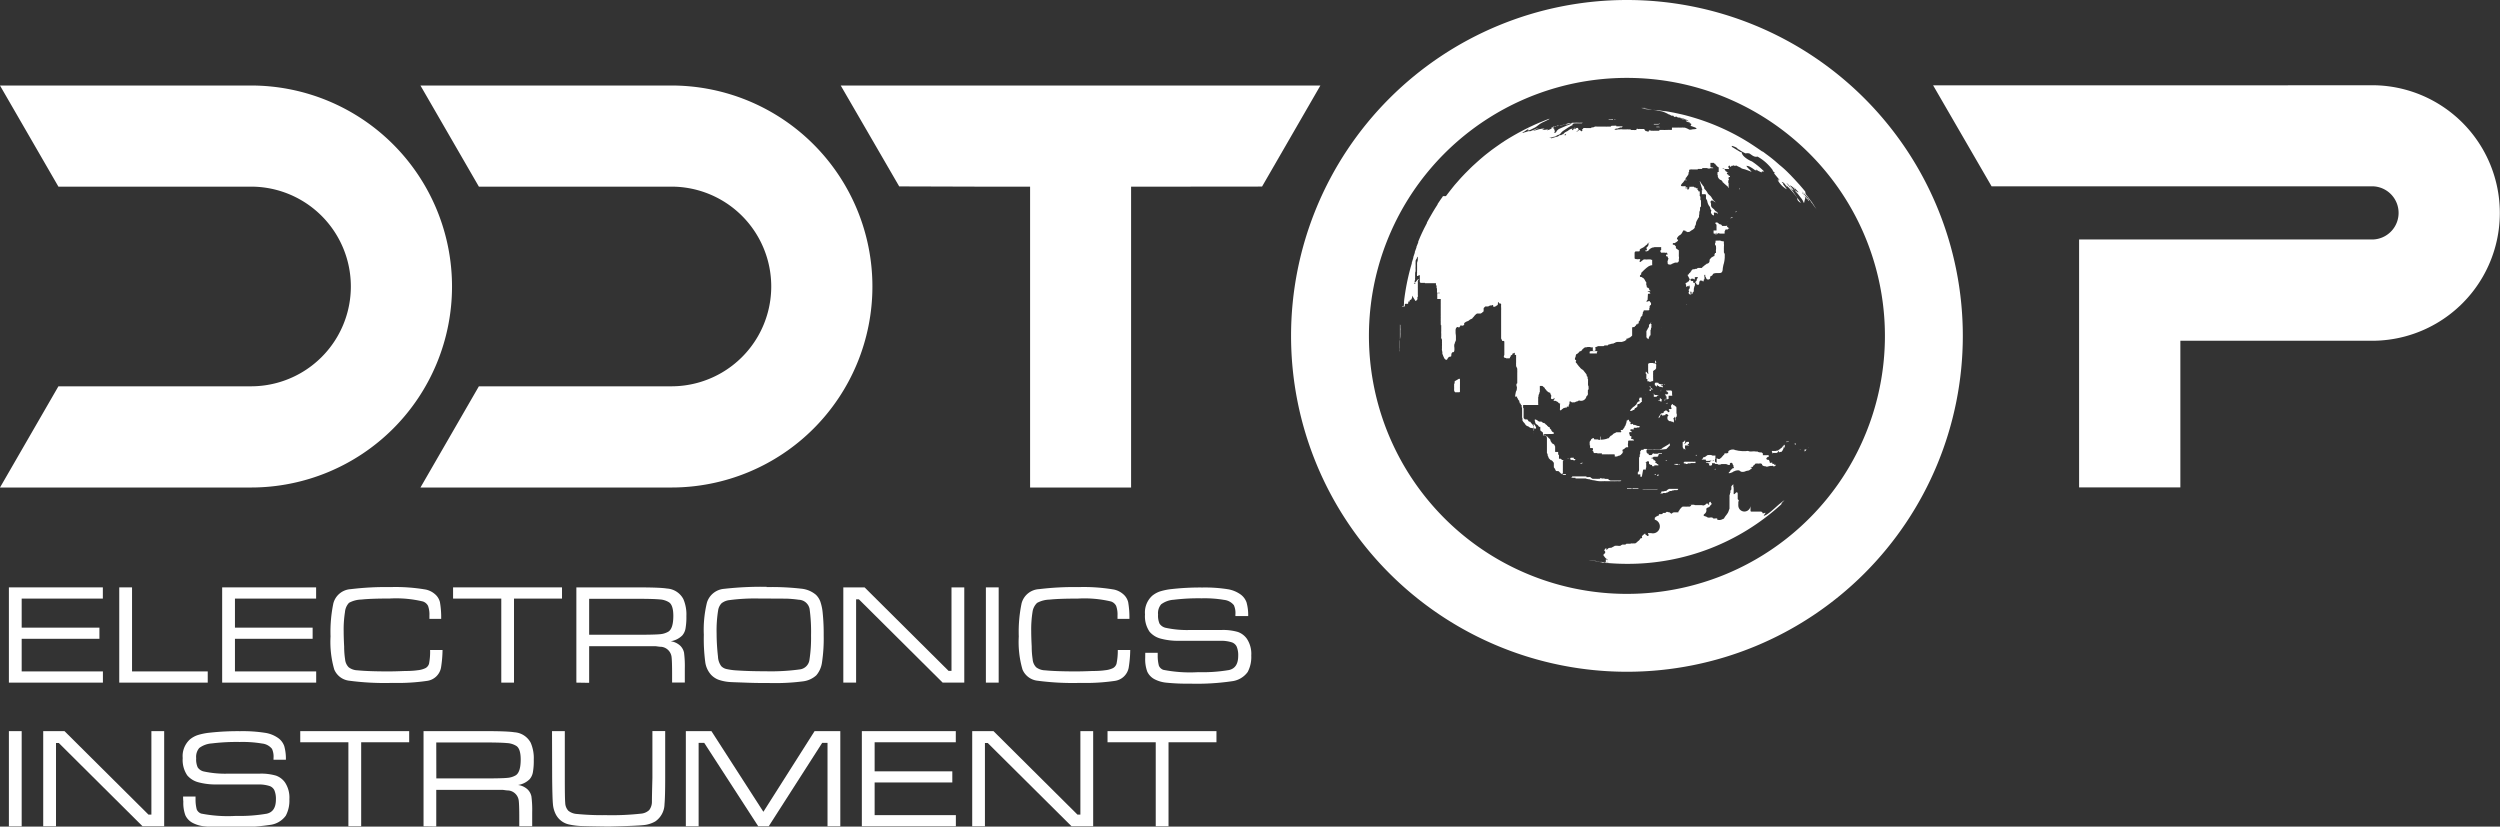 <svg xmlns="http://www.w3.org/2000/svg" viewBox="0 0 365.61 120.89"><rect x="0" y="0" width="365.61" height="120.89" fill="#333333" stroke="none"/><defs><style>.cls-1,.cls-2,.cls-3{fill:#fff;}.cls-1,.cls-3{fill-rule:evenodd;}.cls-3{stroke:#fff;stroke-miterlimit:22.93;stroke-width:5.67px;}</style></defs><title>资源 11</title><g id="图层_2" data-name="图层 2"><g id="_" data-name="ͼ"><path class="cls-1" d="M237.93,0a49.12,49.12,0,1,1-49.12,49.12A49.12,49.12,0,0,1,237.93,0Zm.81,11.4a37.73,37.73,0,1,0,36.91,38.53A37.73,37.73,0,0,0,238.74,11.4Z"/><path class="cls-1" d="M260.49,73.77A33.26,33.26,0,0,1,238,82.46c-1.08,0-2.15-.05-3.2-.15l-.53-.11h0l0,0,1,.06h0l-.4-.05a.6.6,0,0,1,.39,0v0a2.42,2.42,0,0,0-.36,0h0c-.53,0-.53,0-.57,0h.11s0,0,0,0h-.19a1.32,1.32,0,0,1-.46-.07h0l-.14,0,0,0h0l.06,0v0c.14,0,.26.09.41.08l-.08,0c.17,0,.31.1.48.06v0h.09v0l-.3,0a2.58,2.58,0,0,1,.84.11h0l0,0h0l-.65-.13a.51.51,0,0,1,.2,0h.17c-.14,0-.3,0-.43-.07h0l0,0h.13a.54.54,0,0,1,.2,0l.16.06h0l0,0,0,0,0,0,0,0h0v0h0v0a.2.2,0,0,1,0-.05s0,0,0,0,0,0,0,0v0l0,0,0,0,0,0a.1.1,0,0,1,0,0s0,0,0,0h-.09l0,0,0,0,0-.05,0-.07,0,0s0,0,0,0l0,0h0l0,0a.2.2,0,0,1,0-.06v0s0,0,0,0v-.2h.14l0,0h0l0,0a.26.26,0,0,1,.06.06l0,0,0,.05v0l0,0,0,0s0,0,0,0l.05,0,0,0,0,0a.2.2,0,0,0,0-.09c-.09-.11-.21-.13-.31-.25s-.18-.24-.28-.35v-.12l.08-.12a.37.37,0,0,0,.16-.12.44.44,0,0,0,0-.2v-.05l-.11-.07s0-.07,0-.12a1.91,1.91,0,0,1,.19-.25s.09,0,.12,0a.25.25,0,0,0,0,.2s0,0,0,.05h0a2.74,2.74,0,0,0,.28-.28l.08,0a.39.39,0,0,1,.2-.05l0,0h0l.06,0h0l.06,0h0s.08,0,.12-.07h0l0,0h0s.11,0,.16-.09h0s0,0,.06,0l.09-.05h0l.08-.07s0,0,0,0a1.8,1.8,0,0,1,.55,0l.23,0c.09,0,.14-.09.22-.12a.59.59,0,0,0,.12-.07h.33s.08,0,.12,0l.16-.12s0,0,.08,0,.32,0,.37,0a.31.31,0,0,0,.22-.05s.06,0,.09,0a.48.48,0,0,0,.19,0l.25,0s0,0,.08,0l.08-.05h0c.08-.07.15-.08.23-.18a.78.78,0,0,1,.26-.2c0-.07.08-.08.11-.16a.3.3,0,0,1,.06-.11.45.45,0,0,1,.22-.07l0,0h0l.09-.09v0s0,0,0,0h-.06l0,0,0,0s0,0,0-.07a.27.27,0,0,1,0-.14v0l.14-.14,0,0v0a.26.26,0,0,1,.09-.08v0h0s.08,0,.09-.07l0,0v0l.08-.06h0l0,0h0s.07,0,.09,0h0s0,.16.09.18.13.09.19.15a.12.12,0,0,1,.06,0,.16.16,0,0,0,.12,0v-.06l0,0a.32.32,0,0,0,0-.06s0-.06,0-.08,0,0,0,0v-.07l-.08-.09v0l0-.06h0s.07,0,.09,0,0,0,.06,0a1.53,1.53,0,0,0,.3,0A.16.16,0,0,0,242,76l0-.05c0-.08,0-.15,0-.23l.09-.07c.07-.13.27-.13.37-.24h0l.06,0h0l.06,0a.2.2,0,0,0,0-.11l0,0v0l.08-.11v0h0l0,0,.11,0,0,0a.13.13,0,0,0,.09,0h0s0,0,.07,0,.05,0,.09,0a.51.51,0,0,1,.15-.07s0,0,0,0v0l0,0v-.11a.07.07,0,0,0,0,0c.07,0,.15,0,.23,0h.08a.05.05,0,0,0,0,0h.06l.1-.07s.06-.07.09-.08v0h.09l0,0,0,0c.09,0,.18.06.27.06a.11.11,0,0,0,.07,0s.08.05.09.08l.11.08h0a.22.22,0,0,1,.17.09V75s.07,0,.12,0,.06-.07.08-.07l0,0h0s.09,0,.11,0l.21,0s.05,0,.08,0,.07,0,.09,0h0s.16,0,.2,0h0l.06-.05h0l0,0h0l0,0a.09.09,0,0,0,0-.05h0v0l-.07,0,0,0,0,0v0l0,0v0l0,0s.08-.08.12-.09l0-.06v0h0v0h0v0l0,0,0,0,0,0h0l.06,0,0,0,0,0,0,0,0,0a0,0,0,0,0,0,0l0,0s0,0,0,0a.19.19,0,0,1,0-.07s0,0,0,0v0l.09-.13a.55.55,0,0,1,.11-.13.67.67,0,0,1,.14-.15s.11-.07.13-.11l.06,0,.07,0h0l.05,0h0a1,1,0,0,0,.12,0s.07,0,.09,0h0a2.2,2.2,0,0,0,.28,0l.26,0,.14,0a.51.51,0,0,1,.11-.08l0,0a.56.56,0,0,0,.09-.12s0-.06,0-.08,0,0,0,0l0,0,0,0h-.08l-.2,0h0l0,0h0v0h0a.29.29,0,0,1,.21,0h.13a.49.49,0,0,0,.15,0h.07s.1,0,.13,0h0s.1.06.16.06h.64l.25,0c.11,0,.23.05.34.05a.7.7,0,0,0,.38-.22.54.54,0,0,1,.23-.12s-.06.06-.05.11.05,0,.09,0,0,.15.1.12.14-.13.05-.14,0-.07,0-.12.2-.24.25-.13,0,.12.05.18.1,0,.12,0a.34.34,0,0,1-.13.23.94.94,0,0,0-.18.23c-.12.18-.37.13-.48.31a.49.49,0,0,0,0,.28.72.72,0,0,1-.21.45.81.81,0,0,0-.2.2c-.06.09.1.16.16.19a1.37,1.37,0,0,1,.27.09l.16.1a.88.88,0,0,0,.39,0l.24,0c.1,0,.11.11.2.14a.75.75,0,0,0,.27,0,1.29,1.29,0,0,1,.29,0s0,0,0,.05,0,.08,0,.12a.92.92,0,0,0,.64,0l.24-.11c.11,0,.15-.12.21-.23l.11-.16a4.58,4.58,0,0,0,.37-.51c.1-.18.14-.4.23-.59h0s0,0,0,0a.07.07,0,0,1,0,0V73h0c0-.06,0-.11,0-.17a1.09,1.09,0,0,0,0-.17s0-.07,0-.11a.11.11,0,0,0,0,0,.41.41,0,0,0,0-.1s0-.11.07-.16v0l0,0,0,0s0,0,0-.07,0-.12.06-.16v0s0,0,0-.06,0,0,0,0a.06.06,0,0,1,0,0h0s0,0,0-.07l0-.05h0l0,0h0s0,0,0-.06a0,0,0,0,0,0,0,.22.22,0,0,0,0-.06l.14-.19s0,0,0,0a.77.77,0,0,0,0-.08.36.36,0,0,0,0-.1.2.2,0,0,0,0-.08.49.49,0,0,1,0-.06v0l0,0v0a.28.28,0,0,1,0-.11,0,0,0,0,1,0,0,.38.38,0,0,1,.08-.11.68.68,0,0,1,.1-.1s.06-.1.11-.1l0,0h0l0,.06h0v0s0,.06,0,.09,0,0,0,.07a0,0,0,0,1,0,0s0,0,0,0v.11s0,.06,0,.09l0,0h.05l0,0a0,0,0,0,1,0,0h0l0,0v0a.22.22,0,0,0,0,.1s0,0,0,0h0a.08.08,0,0,1,0,0,.08.08,0,0,1,0,0v0h0a.77.77,0,0,0,0,.15s0,.06,0,.09a.18.18,0,0,1,0,.12.2.2,0,0,1,0,.05,1.06,1.06,0,0,1,0,.14h0a.7.7,0,0,0,0,.13.48.48,0,0,0,0,.14v.09l0,0,.07,0s.06,0,.09-.05h0l.08-.07.08-.07,0,0a.1.1,0,0,1,.08-.07l0,0v0h0s0,0,0,0,0,0,0,0v0l0,0h.13l0,0a.38.38,0,0,0,.06.14c0,.08,0,.07,0,.14v.07l0,0s0,0,0,.07V73s.09.05.09.11v0l.09.11a.74.74,0,0,0-.09.18s0,.13,0,.18l0,.11a.35.35,0,0,0,0,.14A.25.25,0,0,0,256,74s0,.07,0,.11v.28c0,.07,0,0,0,.11s0,.08,0,.14v.07s0,0,.06.11l.16,0a.24.24,0,0,0,.09,0l.06,0s.06,0,.09,0,0,0,.09,0,.1,0,.16,0H257s0,0,.09,0,0,0,.06,0l.06,0s0,0,.06,0h.22c.16,0,.07,0,.28.15l0,0V75s0,0,0,0v0h0s0,0,0,0,0,0,0,.06,0,0,.06,0l.09,0,.06,0a.35.35,0,0,1,.2-.07v0s0,0,0,0a.19.19,0,0,0,0,.08,1.62,1.62,0,0,0-.23.31s0,0,0,0,0,0,0,.06l0,0,0,0a2.21,2.21,0,0,0,.59-.3c.69-.49,1.28-1.11,1.94-1.63a4.36,4.36,0,0,1,.49-.36v0l-.39.4ZM234.82,82.3l-.52-.1c-.16,0-.32-.06-.48-.08l.13,0a4.11,4.11,0,0,1-.67-.11l0,0c-.05,0-.06,0-.22,0h.05a7.41,7.41,0,0,0-.78-.1l0,0q1.19.2,2.41.32ZM204.73,51.46h0q0-.26,0-.52h0c0-.09,0-.18,0-.27h0q0-.34,0-.69v-.09q0-.41,0-.82t0-.86h0q0-.42,0-.85h0v0s0,0,0,.06,0,0,0,0,0,0,0,.06l0,0v0a.08.08,0,0,1,.06.06l0,0v0l0,.07a.21.21,0,0,0,0,.1s0,0,0,.07,0,.16,0,.2a.87.87,0,0,1,0,.33s0,.06,0,.09,0,.19,0,.29a1.35,1.35,0,0,1,0,.3s0,.08,0,.12c0,.3-.09.59-.09.9,0,0,0,.14,0,.19s0,.26,0,.33,0,.18,0,.22,0,.1,0,.13a1.42,1.42,0,0,1,0,.38ZM240.6,15.78H240v0a4.3,4.3,0,0,0,.59.1c.83.11,1.64.26,2.47.41a4.73,4.73,0,0,1,1,.45l0,0,.06,0,0,0a2.44,2.44,0,0,1,.31.18l0,0c.06,0,.06,0,.17,0s0,0,.27.06a.32.32,0,0,0-.13,0c.12.18.25.12.36.07s.1.19.67.15h-.14a5.25,5.25,0,0,0,.53.1h-.21a1.74,1.74,0,0,0,.42.06h0l-.13,0c.12.07.77.28.78.28a10.79,10.79,0,0,1-1.32-.37c.38.29.91.15,1.27.48-.36-.12-.36-.12-.45-.11.16.23.45.21.67.32l-.05,0c0,.12,0,.12,0,.18a.22.22,0,0,0,.07-.11h.06c.09.15.11.18,0,.25v.07l.06,0h-.07l0,.06-.05,0c.06,0,.06,0,.61.2a.66.66,0,0,1,.27.16s0,0,0,0,.06.06,0,.07a1.36,1.36,0,0,1-.44.06c-.11,0-.24.05-.34.06a.77.77,0,0,1-.24,0c-.06,0-.11-.06-.16-.08s-.17-.09-.26-.12l-.12-.05-.17-.05a.62.62,0,0,1-.19,0,.75.75,0,0,0-.22,0h-.12l-.14,0s-.16,0-.2,0h0a.35.35,0,0,0-.14,0h-.21s0,0-.06,0h-.05l-.12,0h-.25l-.09,0-.05,0L244.5,19a.06.06,0,0,0,0,0h-.09l-.05,0h-.08a.31.31,0,0,0-.14,0,.79.79,0,0,0-.26,0,1.36,1.36,0,0,1-.27,0,1.43,1.43,0,0,1-.38,0l-.36,0h-.1s-.07,0-.1,0h0l0,0v0l0,.07h-.06v0h0l.06,0h0s0,0,0,.05,0,0,0,0v0c-.05,0-.2,0-.27,0s-.08,0-.11,0-.3,0-.37,0a.49.49,0,0,1-.16,0s-.06,0-.08,0h-.05s-.05,0-.07,0h-.14l0,0,0,0s0,0-.05-.05h-.23v0s0,0,0,0v.16l0,0s-.15,0-.19,0h-.07l0,0h0l0,0h0s-.1-.08-.13-.08V19.2h0l-.07-.05s-.12-.06-.12-.12l-.05-.07a.33.33,0,0,0-.08-.09l-.07,0-.07,0h0s-.17,0-.22,0h-.08a1.88,1.88,0,0,0-.38,0,.08.08,0,0,1-.06,0,.18.18,0,0,0-.23,0,.25.25,0,0,0,0,.07s0,0,0,.07,0,0-.07,0a2,2,0,0,1-.39,0h-.14l-.09,0-.07,0a.37.37,0,0,0-.21-.09h-.25a1.78,1.78,0,0,0-.21,0h-.23s0,0-.07,0h-.16s0,0-.07,0-.06,0-.08,0a1,1,0,0,0-.39,0h0l-.06,0h-.05a.34.34,0,0,1-.15,0,1.51,1.51,0,0,1-.21.05.79.79,0,0,1-.21,0,.59.59,0,0,1-.17,0h-.13a.06.06,0,0,0,.05,0h0l.07,0H236c.05,0,.14,0,.19-.08s.21-.09.32-.09h.05a1.05,1.05,0,0,1,.25-.1l.13-.06.12,0,.09,0s.07,0,.09-.08l.07-.08s0,0,0,0v0s0,0,0,0,0,0,0,0,0,0,0,0,0,0,0,0l0,0-.15,0a.67.67,0,0,0-.2,0c-.05,0-.18,0-.24,0s-.21,0-.25,0v0l0,0-.09,0h0s0-.06,0-.09l0,0h0a.75.75,0,0,0-.31,0h-.22a.13.13,0,0,1-.07,0l-.07,0s-.09.05-.13.07h0l0,.05-.08,0h0l-.45,0a.82.82,0,0,1-.28,0h-.3s-.15,0-.18,0-.18,0-.23,0l-.25,0a1.37,1.37,0,0,1-.29,0,1.78,1.78,0,0,0-.28,0c-.06.06-.17.07-.24.12a.12.12,0,0,0-.07,0s-.08,0-.12,0-.12.08-.15.1h0l-.07,0h0s-.06,0-.08,0h-.54a1.28,1.28,0,0,0-.38,0h0s-.05,0-.06.06l0,0a.4.4,0,0,1-.2.17l0,0,.08.06a.11.11,0,0,1,0,.09l-.07.05s0,0,0,.07L231,19a.43.43,0,0,0-.12.09s0,0-.08.05a.35.35,0,0,1-.13.08.74.74,0,0,1-.13.06c0-.08.14-.09.17-.16s.16-.08.21-.12v0s-.08,0-.09-.07a.29.29,0,0,0,0-.08.32.32,0,0,0-.05-.07s0,0,0-.06a.66.66,0,0,0-.26,0s0,0,0,0a.3.3,0,0,1-.17.12l0,0a.29.29,0,0,0-.28.08s0,0,0,0,0,0,0,.06l.07,0s-.07.05-.11.05a.1.1,0,0,1-.1-.07h-.07s.07-.11.1-.13a1.08,1.08,0,0,0,.1-.06l.09,0,.07,0s.16-.07.17-.11a.48.48,0,0,0-.21.08,1,1,0,0,1-.18.09l-.14,0a.52.52,0,0,0-.15.05,1,1,0,0,0-.25.12l-.15.12a1.31,1.31,0,0,1-.22.12l-.13.07s-.12.06-.15.1-.07.07-.1.1l-.1.11a.31.31,0,0,0,.17,0,.34.34,0,0,1,.15,0,.22.22,0,0,1,.1,0c0,.09-.08.11-.11.18a.14.14,0,0,1-.07.08l-.09,0a.08.08,0,0,1,0,0c.05,0,.14-.06.15-.13s-.1-.12-.2-.12a.63.63,0,0,0-.3.05.14.14,0,0,0,0,0s-.06.06-.09.08l-.09,0-.1,0a.78.78,0,0,0-.15.09l-.12.09a1.17,1.17,0,0,1-.2.07l-.11,0-.12.06a2.56,2.56,0,0,0-.36.1.71.71,0,0,1-.17.05c-.07,0-.08-.05-.15-.05s-.17,0-.2,0l.48-.1.2-.07c.11,0,.28-.05.37-.13a.9.9,0,0,1,.3-.15.64.64,0,0,0,.3-.17,1.87,1.87,0,0,1,.4-.41l.73-.49.22-.13.29-.17s.14,0,.12-.07,0-.07.05-.12l.21-.12c-.12-.06-.36,0-.47.09l-.68.26-.58.25-.41.18a1.12,1.12,0,0,0-.41.33c-.05.08-.06.15-.13.2l-.12.09-.12,0a.92.92,0,0,1,.07-.17.19.19,0,0,0,0-.13c0-.06-.08-.15-.07-.23s0-.1-.11-.12,0-.09,0-.14,0-.18-.09-.09-.14.1-.16.15-.14.15-.25.2l-.21.09c-.06,0-.14,0-.19.06s.11,0,.12-.09a.8.8,0,0,0-.38,0l-.53.05a.7.7,0,0,0,.17-.09l.21-.11a1.91,1.91,0,0,0-.39,0,4.79,4.79,0,0,0-.65.15,3.61,3.61,0,0,1-.62.15c.07-.09.29-.12.38-.19a1.77,1.77,0,0,1,.44-.21v0c-.19,0-.45.15-.62.22l-.62.25s-.26,0-.3,0l-.43.14a1.36,1.36,0,0,0-.19.05l-.16.07.05-.05c-.08,0-.38.09-.44.14a1.54,1.54,0,0,0,.38-.19l.28-.15a4,4,0,0,1,.74-.44c-.06,0-.37.26-.31.29a.57.57,0,0,0,.38-.06l.74-.37.25-.18.38-.29a4.19,4.19,0,0,1,.72-.38l.36-.18.15-.07a1.09,1.09,0,0,1,.15-.08s0-.05.07-.07h0l-.07,0h0l-.6.23h0l-.22.09h0l-.49.2-.2.08h0l-.64.28h0l-.17.08h0l-.47.22h0l-.23.11h0l-.48.24h0l-.16.08h0l-.6.32h0l-.23.12h0l-.41.23h0l-.23.13h0l-.53.31h0l-.22.13h0l-.42.26-.25.16h0a2.8,2.8,0,0,1-.35.23h0l-.23.16-.53.37h0l-.24.17h0l-.32.23h0l-.26.19-.32.25h0l-.35.27h0l-.36.29h0l-.26.22h0l-.26.22h0l-.26.23h0l-.28.25h0l-.43.39h0l-.22.2h0l-.28.27h0l-.21.21-.41.41-.15.15-.41.43h0l-.17.18h0l-.28.31h0l-.12.14h0l-.45.51h0l-.07.08h0l-.06.07h0l-.29.36h0l-.11.14h0l-.27.34h0v0h0l-.24.31-.35.46H211l0,.06h0l-.28.39h0l-.05.07h0l-.43.64v.06l-.39.61v0l-.06.1h0l-.27.45v0l-.15.26-.27.47-.11.19-.31.57,0,.07v0l-.32.62-.06.11v0l-.27.56-.09.19h0v0h0l-.23.51h0v0h0l-.06.14v0l-.24.58v0l0,.12-.26.65v.09h0l-.24.65,0,.11-.22.65v.11h0l-.22.7h0l0,.1-.2.69v0a33.23,33.23,0,0,0-.94,4.87v.1q0,.37-.07.73h0l0,0h0s0,0,0,0l0,0H205l.09-.07v0s0,0,0,0h.12s.05,0,.09,0l.09,0,.06-.06v-.06h0l0,0v-.06l0,0v-.09a.14.14,0,0,0,0-.06l.07-.07h.16l0,0h.07s0,0,0,0a.14.14,0,0,0,.13,0l.07-.09s0-.08,0-.13v-.1l0,0h0a.07.07,0,0,1,.09,0c.06,0,.07,0,.12-.06v-.06s0,0,0,0,0,0,0,0,0,0,0-.07l.07-.07h.06a.71.71,0,0,0,.1-.07.18.18,0,0,0,.06-.13s0,0,0,0a.26.26,0,0,0,.06-.17l0,0v0a.24.24,0,0,0,0-.12,1.29,1.29,0,0,0,0-.13L207,44h0c.08.06.15-.07.19-.12l.1-.1,0-.06s0,0,0,0V43.6s0,0,0-.07l0,0s0,0,0-.07,0,0,.06-.06,0,0,0-.06,0,0,0,0v0a.25.25,0,0,0,0-.17s0-.06,0-.1,0,0,0-.07v-.61s0-.06,0-.1,0,0,0,0l0,0v0s0,0,0,0l0,0v-.06s0,0,0,0,0-.07,0-.1v0a.17.17,0,0,1,0-.1l0,0v0s0,0,0,0v0s0,0,0-.06v-.14s0-.09,0-.13,0-.06,0-.07a.63.63,0,0,1,0-.07s0,0,0-.07,0,0,0-.05v-.12s0,0,0,0l0-.06h0l0,0a.09.09,0,0,1,0-.05.08.08,0,0,1,0-.05.06.06,0,0,1,0-.05.81.81,0,0,1,.12-.25v0l0,0a.06.06,0,0,1,0-.05v0c-.05,0-.08,0-.12.06s0,0,0,0-.08.09-.11.12-.17.23-.24.28-.13.17-.21.25a.15.15,0,0,0-.08,0H207s0-.07-.06-.1h0v0h0l-.05-.09a.1.1,0,0,0,0-.06.53.53,0,0,1,.06-.34h0l0,0v-.06l0,0s0,0,0-.07a.43.43,0,0,1,0-.17v-.06a.17.17,0,0,0,0-.11c0-.06,0-.21,0-.25s0-.05,0-.08,0,0,0,0a.58.58,0,0,0,0-.17s0-.05,0-.07v0a.83.83,0,0,0,.07-.32s0-.09,0-.12v0a.13.13,0,0,0,0-.07.15.15,0,0,0,0-.08s0,0,0,0a.4.4,0,0,1,0-.17s0,0,0,0,0-.06,0-.09a.28.28,0,0,0,0-.11s0,0,0,0a.56.56,0,0,0,0-.17.15.15,0,0,0,0-.08s0-.11,0-.15a.09.09,0,0,1,0-.06s0-.07,0-.11a.05.05,0,0,0,0,0,.35.35,0,0,0,0-.12h0v0s0-.06,0-.09v0s0-.08.05-.11a.81.81,0,0,1,.15-.28s0,0,0-.06.08-.15.12-.16h0v.06s0,0,0,0,0,0,0,.07a.71.71,0,0,1,0,.23.21.21,0,0,1,0,.12c0,.15-.1.3-.1.46a.22.22,0,0,0,0,.09v0a.19.19,0,0,0,0,.07h0v0s0,0,0,0,0,.13,0,.2l0,0v0a.1.1,0,0,0,0,.06s0,0,0,.05,0,.21,0,.31,0,.05,0,.07,0,0,0,.07,0,.15,0,.2a1.34,1.34,0,0,0,0,.29,1.4,1.4,0,0,0,0,.47v0s0,0,0,0,0,0,0,0,0,0,0,0h0s.08,0,.11,0a.85.85,0,0,1,.19-.11h.1v.09a.29.29,0,0,1,0,.12s0,.09,0,.12l0,.06h0l0,.06h0l0,0h0a.09.09,0,0,0,0,.06s0,.05,0,.07,0,0,0,0,0,0,0,.07a.08.08,0,0,0,0,.05s0,0,0,0,0,.06,0,.09a.4.4,0,0,0,0,.06v0h0s0,0,0,0a.08.08,0,0,0,0,.05s0,0,0,.05,0,0,0,0h0l0,.05h0s0,0,0,0l0,0s0,0,0,0,0,0,0,0,0,0,0,0v0l.06.06h0l0,0v0h0v0l.06.06v0s0,0,0,0h0v0s0,0,0,0v0h.05a.34.34,0,0,1,0,0h0s0,0,0,0l0,0s0,0,.07,0h0l0,0,.05,0h.08s0,0,.05,0h0a0,0,0,0,0,0,0h0a.11.11,0,0,1,.07,0h.13a.07.07,0,0,1,.09,0v0h0a.11.11,0,0,0,0,0h0l0,0s0,0,0,0,0,0,.06.05h.11l0,0H210s0,0,0,0,0,0,0,.06v0s0,0,0,0,0,0,0,.05,0,0,0,.07,0,.11,0,.14a.27.27,0,0,0,0,0s0,0,0,0v0h0v0h.09s0,0,0,0h0s0,0,0,0v0h0v0s0,0,0,.06,0,0,0,0h0a.22.22,0,0,1,0,0h0v0h0v0s0,0,0,0,0,0,0,0v0a.16.16,0,0,1,0,.05s0,.08,0,.1,0,0,0,.05,0,.07,0,.1,0,.06.06.07l0,0h0l0,0s0,0,0,0v0s0,0,0,0a.36.36,0,0,1,0,.06.09.09,0,0,1,0,.05s0,.07,0,.1,0,.06,0,.09a.25.25,0,0,1,0,.15.39.39,0,0,0,0,.07s0,0,0,0,0,0,0,.07v0s0,0,0,.06l0,0s0,0,0,0l.06,0h.36v.06l0,0v0l0,0s0,0,0,0a.1.1,0,0,0-.06,0h0l0,0h-.32v.14a0,0,0,0,0,0,0v0a.08.08,0,0,1,0,.06s0,0,0,0v.07s0,0,0,.06,0,0,0,.05,0,0,0,0h0v0s0,0,0,0,0,0,0,0a.2.2,0,0,1,0,.09v0s0,.06,0,.09l0,0v0a.27.27,0,0,1,0,.11s0,0,0,0v.05a.06.06,0,0,1,0,0h0l0,.06a.31.31,0,0,1,0,.07s0,0,0,0l.05,0h0s0,0,0,0h.22s.08,0,.12,0a.48.48,0,0,1,.12,0h0l0,0h0s0,0,0,0,0,0,0,0,0,0,0,.06h0l0,0h0v.07a.2.2,0,0,1,0,.09s0,.08,0,.11,0,0,0,0l0,0h0l0,0a.24.24,0,0,1,0,.07s0,0,0,.07,0,0,0,.07,0,0,0,.06v0h0v0s0,0,0,.07v0h0a.22.22,0,0,1,0,.09s0,.07,0,.09,0,.16,0,.2,0,0,0,0,0,.07,0,.09a.1.1,0,0,1,0,.05.12.12,0,0,1,0,.06v.24s0,0,0,0,0,0,0,0,0,0,0,0,0,.06,0,.08v.07s0,0,0,0v.07s0,0,0,0a.08.08,0,0,0,0,0,.17.17,0,0,0,0,.07.1.1,0,0,0,0,.05.08.08,0,0,0,0,0s0,.12,0,.16,0,.07,0,.1,0,.12,0,.16a.38.38,0,0,1,0,.13v.08a.35.35,0,0,0,0,.12.53.53,0,0,1,0,.12.22.22,0,0,1,0,.09v.08s0,0,0,.07,0,.07,0,.11a.4.4,0,0,0,0,.15.07.07,0,0,1,0,0s0,0,0,0,0,0,0,0,0,0,0,0v0a.11.11,0,0,0,0,.06v0s0,0,0,0a.13.13,0,0,1,0,.07s0,0,0,.06v.05h0v0s0,0,0,0,0,0,0,.07,0,.07,0,.11a.69.69,0,0,1,0,.21.06.06,0,0,1,0,0l.07,0a.58.58,0,0,1,0,.15v.15s0,.11,0,.16,0,.1,0,.15,0,.18,0,.28a1.11,1.11,0,0,0,0,.27.27.27,0,0,0,0,.06.33.33,0,0,1,0,.09.69.69,0,0,1,0,.22c0,.07,0,.13,0,.19a.36.36,0,0,0,0,.17,1.39,1.39,0,0,1,.11.24s0,.05,0,.08,0,0,0,0a.14.14,0,0,1,0,.07.66.66,0,0,0,0,.12,1.21,1.21,0,0,1,0,.2c0,.05,0,.12,0,.18a.14.14,0,0,1,0,.09.42.42,0,0,1,0,.12s0,0,0,.09a.76.76,0,0,0,0,.17,1,1,0,0,0,0,.15.8.8,0,0,0,0,.27,2.33,2.33,0,0,1,.06.33,1.82,1.82,0,0,0,0,.19c0,.06.07.11.08.17s.07.22.1.26.08.22.12.25.12.15.2.17c.23.08.21-.12.32-.25a.47.47,0,0,1,.44-.2c.09-.16,0-.36.12-.52s.07-.12.17-.12c.28,0,.2-.54.2-.73a.94.94,0,0,1,0-.38c0-.06,0-.13.07-.19s0-.07,0-.09a1.06,1.06,0,0,0,.05-.1s.11-.24.11-.29l0-.56c0-.18-.05-.35-.05-.53v-.28a.72.72,0,0,1,.1-.42s.12-.13.2-.12.21.14.29,0,.07-.08.09-.12,0-.16.16-.1a.36.36,0,0,0,.41-.1.35.35,0,0,0,0-.17c0-.11.17-.19.25-.25s.33-.11.46-.22a1,1,0,0,1,.26-.18.63.63,0,0,0,.28-.17c0-.09.11-.11.15-.18s.1-.12.12-.15a.57.57,0,0,1,.14-.15s.09-.07.11-.11a.35.35,0,0,0,.12-.07h.05c.06,0,.22,0,.28,0h.09l.11,0a.29.29,0,0,0,.12-.07c.05,0,.08-.08.13-.09a.42.42,0,0,1,.11-.09s.05-.06.07-.08l0-.07v0s0-.12,0-.16v0a.31.31,0,0,0,0-.11.07.07,0,0,0,0-.05c0-.06.06-.14.12-.19s.1-.1.13-.12h.07c.05,0,.23,0,.3,0a.6.6,0,0,0,.15-.05l.17-.1.05,0h0s.06,0,.09,0,.15,0,.2-.05.07,0,.11,0v.17l0,0a.18.18,0,0,0,.09.08v0l.06,0h.06l.09-.06a.05.05,0,0,1,0,0l0,0v0s0,0,0,0h0l0,0a.19.19,0,0,0,.15-.06c0-.05.11-.06.16-.11h0l.09-.12s0-.11,0-.14,0,0,0-.07,0-.07.05-.12.09.06.09.09h0v0s0,0,0,.05.08,0,.11.05h.09l.06,0h0v0h0l0,0s0,0,0,0v0s0,0,0,0a.06.06,0,0,1,0,0h0s0,.07.07.09v.11a.21.21,0,0,0,0,.1.5.5,0,0,0,0,.19c0,.07,0,.14,0,.21a.58.58,0,0,1,0,.23V49s0,.07,0,.11l0,0s0,0,0,.08h0s0,0,0,.07h0a.14.14,0,0,1,0,.06l0,0s0,.05,0,.08h0v0a.19.19,0,0,0,0,.09s.05.1.07.15a.89.89,0,0,1,.07.16.08.08,0,0,1,0,.06l0,0h0s.14,0,.18,0h.06l.09.07h0l0,0a.18.18,0,0,0,0,.09v.07s0,0,0,0a.05.05,0,0,1,0,0v0s0,0,0,0a.12.12,0,0,1,0,0v0a.45.45,0,0,1,0,.05s0,0,0,.07a.08.08,0,0,0,0,0v0s0,0,0,0l0,0a.14.14,0,0,1,0,0v.07a.11.11,0,0,1,0,.06s0,0,0,.06,0,0,0,.07,0,.08,0,.12a.1.1,0,0,1,0,.05,0,0,0,0,0,0,0v.05a.39.39,0,0,1,0,0,.92.92,0,0,0,0,.09v0s0,0,0,0,0,0,0,0v0a.53.53,0,0,1,0,.07.65.65,0,0,1,0,.07h0s0,0,0,.06,0,0,0,.05,0,.05,0,.08,0,0,0,.05,0,.06,0,.09v.08s0,0,0,.07a.42.42,0,0,1,0,.06s0,0,0,.05a.28.28,0,0,1,0,.08s0,0,0,.05,0,0,0,0,0,0,0,.06a.11.11,0,0,0,0,0s0,0,0,.06l0,0s0,0,0,.05a.13.13,0,0,1,0,0l0,.11a.61.61,0,0,0-.07.17s0,0,0,.06a.28.28,0,0,0,0,.06s.06.07.08.09a.26.26,0,0,0,.18.05h0l.06,0h0s0,0,0,.05l0,0s0,0,.07,0,.09,0,.12,0h.07s0,0,.07,0,0,0,.07,0a.11.11,0,0,0,.07,0h.06s0-.07.05-.09a.17.17,0,0,1,0-.07l.1-.11,0-.06s0,0,0-.06,0,0,0,0l0,0,.09-.07c.05,0,.12,0,.15-.11s0-.07,0-.09a.26.26,0,0,1,.1-.05l.2-.08a.1.1,0,0,0,.06-.05.4.4,0,0,1,0-.07l0,0v0s0,0,0,0h0v0a.09.09,0,0,1,0,.05s0,0,0,0v0s0,0,0,.06,0,.15,0,.23a.25.25,0,0,0,0,.08s0,0,0,0,0,0,.05,0l.07,0,.07,0s0,0,0,0,0,0,0,0a.23.23,0,0,1,0,0c0,.1,0,.18,0,.28a.85.85,0,0,1,0,.17.34.34,0,0,1,0,.09.27.27,0,0,0,0,.09.11.11,0,0,1,0,0,.59.59,0,0,1,0,.07c0,.06,0,.13,0,.19s0,0,0,.06,0,.11,0,.17a1.61,1.61,0,0,0,0,.3s0,0,0,.05v.08a.42.42,0,0,0,0,.08,1.32,1.32,0,0,0,.07.15l.05.11a.44.44,0,0,1,.05.17.28.28,0,0,0,0,.07.61.61,0,0,1,0,.07s0,0,0,.05l0,.06s0,0,0,.06a.63.63,0,0,1,0,.19.6.6,0,0,1,0,.07.57.57,0,0,0,0,.06v.15c0,.07,0,.13,0,.2a.88.88,0,0,0,0,.1.78.78,0,0,1,0,.09c0,.11,0,.22,0,.33l0,.3c0,.07,0,.16,0,.23s0,.06-.07.1-.07.3,0,.44a.63.63,0,0,1,0,.34c0,.08,0,.2-.08.29a1,1,0,0,0-.07.22l-.06.31a.64.64,0,0,0,0,.32h.11a.11.11,0,0,1,.15,0,.72.72,0,0,1,0,.09s0,.06,0,.09,0,.05.05.06a.07.07,0,0,1,.07,0,.14.14,0,0,1,0,.07.06.06,0,0,1,0,.05.09.09,0,0,1,0,.06l.07,0h0s0,.08.07.12,0,0,.05.06,0,0,0,.05h0s0,0,0,.05,0,0,.05.05h0c0,.05,0,.07,0,.12h0a.26.26,0,0,0,.1.14s0,0,.07,0,0,0,0,.05,0,.12.07.16,0,0,.07.07,0,.06,0,.07a.47.47,0,0,0,0,.2h0a.2.2,0,0,1,.06.05s0,.05,0,.06a.79.79,0,0,0,0,.17v0a.33.33,0,0,0,0,.1.16.16,0,0,1,0,0v0a.39.39,0,0,0,0,.09.27.27,0,0,1,0,.07s0,0,0,.05,0,.11,0,.17,0,.07,0,.1,0,.07,0,.11,0,.06,0,.09l0,.05a.22.22,0,0,0,0,.05.11.11,0,0,0,0,0,.18.18,0,0,1,0,0s0,0,0,.06a.11.11,0,0,0,0,.06h0a.29.29,0,0,0,0,.11.11.11,0,0,1,0,.06s0,0,0,.07a.55.55,0,0,1,.05.08l0,.05,0,.05a.32.32,0,0,1,0,.09l0,.07,0,.07,0,0v0l.05.07.08.12a.72.72,0,0,0,.11.12.16.16,0,0,1,.05.07s0,0,0,0l0,0s0,0,.05.06v0h0v0s0,0,.06.05l0,.05h0s0,0,0,0v0a.65.65,0,0,0,.2.2h0s.06.06.1.07h0l.05,0a.35.35,0,0,1,.2.12l0,0s.08.05.12.07l.12.07.09,0h.05l0,0h0c.07.07.23,0,.31.09h.17a.38.38,0,0,0,.18,0,.23.23,0,0,1,0-.05s0,0,0,0v0h0v0s0,0,0,0h0s0,0,0,0,0,0,0-.05v0a.12.12,0,0,1,0-.07.92.92,0,0,0-.06-.12h0l0,0s-.06-.08-.07-.12h0l0,0,0,0a.13.13,0,0,0-.05-.07s0-.05-.06-.07a.37.37,0,0,0-.11-.13h0l0-.05a.15.15,0,0,0,0-.05V63.4a.41.41,0,0,0,0-.18v0h0v0l0-.07v-.12h0a.14.14,0,0,0,.05-.09.39.39,0,0,0,0-.18s0,0,0,0v0s0,0,0,0v-.05s0-.06,0-.08a.69.69,0,0,0,0-.09.23.23,0,0,1,0-.09s0,0,0,0l0,0h0l0,0c0-.05-.09-.1-.1-.15s0,0,0,0l-.06-.07s0,0,0,0a.07.07,0,0,0,0-.05.31.31,0,0,0-.08-.11.48.48,0,0,0-.15-.16s-.06-.07-.09-.1,0,0,0-.05l-.09-.09h-.15l0,0s0,0,0,0,0,0-.07-.07a.32.32,0,0,0-.07-.09h0a.29.29,0,0,0-.08-.11.28.28,0,0,0-.05-.07v0h-.34l0,0a.21.21,0,0,1-.07-.06.22.22,0,0,0-.07-.08v0h0a.25.25,0,0,0-.05-.07.14.14,0,0,0,0-.06v0h0a.25.25,0,0,0,0-.07h0s0,0,0,0v-.07a.37.37,0,0,1,0-.12s0,0,0-.07a.11.11,0,0,1,0-.07V59.8h0v0a.2.2,0,0,1,0-.09s0,0,0,0a.05.05,0,0,1,0,0l0,0v0a.05.05,0,0,1,0,0,0,0,0,0,1,0,0h0v0l0,0v0h0l-.07-.06h0l0,0a.23.23,0,0,0,0-.06.35.35,0,0,1,0-.06s0,0,0,0a.49.49,0,0,1,0-.15.23.23,0,0,1,0-.09v-.06a.08.08,0,0,1,0,0h0l0,0h0s-.11,0-.14,0h0l0,0H225l-.05-.05h0l0,0s0,0,0-.05,0-.06,0-.09,0,0,0-.05v-.25a.35.35,0,0,1,0-.14.1.1,0,0,1,0-.06s0,0,0-.07a.67.67,0,0,0,0-.09l0-.09,0-.07a.2.2,0,0,0,0-.07s0,0,0,0a.58.58,0,0,0,0-.07l.05-.11,0-.08,0-.07,0,0a1.72,1.72,0,0,0,.06-.18s.06-.11.07-.14,0,0,0-.06,0-.08.06-.12a.51.51,0,0,0,0-.12c0-.07,0-.13,0-.2a.49.49,0,0,1,0-.07.18.18,0,0,0,0,0,.34.34,0,0,0,0-.12.44.44,0,0,1,0-.1s0,0,0-.07,0,0,0,0a.4.4,0,0,1,0-.05s0-.11,0-.15l.05,0a.17.17,0,0,1,.07,0h.1l.12,0,.11.05a.06.06,0,0,0,0,0s0,0,0,0a.12.12,0,0,0,.06.07s.08.08.11.09a1.08,1.08,0,0,0,.11.09.48.48,0,0,0,0,.08s.06.08.09.1a.62.62,0,0,1,.15.17s.07.15.14.15h0s0,0,0,0,0,0,0,0h0s0,0,0,0a.27.27,0,0,1,.09.05s0,.05.06.06,0,0,0,0v0h0a.05.05,0,0,0,0,0s0,0,0,0,.18.09.25.09l0,0h0a.81.81,0,0,1,.05.2l.07.1c.09.13,0,.34,0,.48a.18.18,0,0,0,.13.15.42.42,0,0,0,.28-.07.4.4,0,0,0,0-.13s0,0,.08.05h0c.06,0,0,.12,0,.16s0,.09-.09.1,0,.1.07.14h.23a.46.46,0,0,0,.2.11l.1.07s.05,0,.07.07.15.13.24.14l0,0a.45.45,0,0,0,.08.09v0l0,0s0,0,0,0l-.07,0a.71.71,0,0,0,0,.19,1.67,1.67,0,0,1,0,.17,1.32,1.32,0,0,1,0,.25.51.51,0,0,0,0,.25h0v0s0,0,.07.05.17-.14.27-.19.12-.09.15-.11a.29.29,0,0,1,.12-.06c.07,0,.13,0,.2-.05l.11,0,.09,0a.2.2,0,0,1,0-.07s0,0,0-.07a.13.13,0,0,0,0-.05l.09.07h.09s.05,0,.09-.07,0,0,0-.06,0-.09,0-.12a.6.6,0,0,1,.09-.12.28.28,0,0,0,0-.09c.08-.08,0-.17,0-.26a.39.39,0,0,1,.17-.06s0,0,.07.05.08.08.13.09a.28.28,0,0,0,.16,0l.13,0,.13,0,.22-.12a.1.1,0,0,1,.07,0c.07,0,.07,0,.12-.05l.22-.11A.79.79,0,0,0,232,58c0-.06.13-.13.16-.19a.47.47,0,0,0,.06-.15.54.54,0,0,0,0-.15,1.21,1.21,0,0,1,0-.28,1.33,1.33,0,0,1,0-.17s.06-.09.09-.12,0-.34,0-.47a.61.61,0,0,1-.07-.15s0-.1,0-.12a.2.2,0,0,1,0-.1c0-.06,0-.13,0-.19s0-.06,0-.09,0-.12,0-.18a.61.61,0,0,0,0-.16.61.61,0,0,1-.06-.14.79.79,0,0,1,0-.12.59.59,0,0,0,0-.09.23.23,0,0,0-.06-.08s-.05,0-.07-.07,0-.06,0-.08,0-.05,0-.07a2.24,2.24,0,0,0-.15-.23l-.09-.11s-.08-.11-.1-.12,0-.05-.05-.07l-.08-.11a.76.76,0,0,0-.22-.17l-.07-.05a1.08,1.08,0,0,1-.24-.24l-.05-.06-.09-.09a.86.86,0,0,0-.09-.1c0-.08-.14-.14-.16-.23s-.12-.13-.14-.16l-.08-.12a.15.15,0,0,1,0-.07c0-.06.08-.07.07-.13a.47.47,0,0,0-.06-.13h0l0,0,0,0s0,0-.06,0l0,0s0,0,0,0,0,0,0,0h0l0,0v0a.23.23,0,0,0-.06-.07.07.07,0,0,0,0,0v0s0,0,0,0a.09.09,0,0,1,0-.05h0a.1.1,0,0,1,0-.07s0,0,0,0,0-.06,0-.08,0,0,0,0h0a.39.39,0,0,0,.06-.13.67.67,0,0,0,.06-.29.19.19,0,0,0,.05-.07l0,0v0a.09.09,0,0,1,0-.05h0l.07-.06,0,0h.07s.08-.09.12-.11.21-.19.28-.3h.07c.05,0,.12,0,.17-.08a.54.54,0,0,0,.1-.14.12.12,0,0,0,.05-.05s.09-.09.13-.12l.15-.12h0l.08-.05h.07a.94.94,0,0,0,.3-.05h0l.08,0,.05,0h0s0,0,.05,0h0l.11,0h.15l0,0h0v.05l.05,0h.15l0,0a.84.84,0,0,1,.19,0s0,0,0,0,0,0,0,0h0l0,0v0l-.05,0a.06.06,0,0,1,0,0,0,0,0,0,1,0,0,1.06,1.06,0,0,0,0,.17s0,0,0,0v.2a.2.2,0,0,1,0,.08l0,0v0h0l0,.06h0v0h0a.06.06,0,0,0,0,0h.3l.09-.07c0-.11,0-.09,0-.2s0,0,0,0l0,0h0l0,0v-.12h0a.15.15,0,0,1-.06-.12.24.24,0,0,1,.08,0l.08-.05a.26.26,0,0,0,.1-.06c.09,0,.12-.07.22-.07l.11,0h0l.46,0,.09,0h0l.06,0s.08,0,.12-.05.17-.08.21-.05h.12a.2.2,0,0,1,.14,0h0l0,0h0s.09,0,.12-.07.12-.08.17-.09l0,0s0,0,.06,0a.71.71,0,0,0,.2-.08h.11c.09-.05.27,0,.34-.12l.07,0h0a.73.73,0,0,1,.46-.15l.06,0c.09,0,.17,0,.27,0s.17,0,.25,0h.07l.08-.07s0,0,.07,0,.2-.09.3-.09h0s0,0,0-.05l0-.05h0l0,0a.51.51,0,0,0,.14,0l0,0v0s0,0,0-.05.06-.12.06-.18.14,0,.2,0a.63.63,0,0,0,.12-.14h.07s.05,0,.07,0l.17-.15a1.16,1.16,0,0,0,.17-.15v0l0,0a.06.06,0,0,0,0-.05s0,0,0,0h0a.08.08,0,0,1,0-.05V48s0,0,0-.07.08-.07.12-.09.11,0,.14,0h0v0a.18.18,0,0,0,.13-.07v-.05h0s0,0,.07-.06a.09.09,0,0,0,.09-.06s.05-.11.05-.16l0,0a1.25,1.25,0,0,1,.17,0l0,0h0a.07.07,0,0,0,0,0l0,0s0,0,0,0v-.11h.07l.05,0h0l0,0s0,0,0,0h0a.52.52,0,0,0,.08-.09.2.2,0,0,0,0-.12s0,0,0,0l0,0h0s0,0-.07,0h0l.15-.17h0l.07-.07s0,0,0-.06l.05-.06a.46.46,0,0,1,0-.08.24.24,0,0,1,0,0h0s0-.06.06-.09a.23.23,0,0,0,0-.1l0,0a.32.32,0,0,1,.09-.17,1.23,1.23,0,0,0,.19-.21v-.06s0-.08,0-.11h0s0-.05.06-.09a.08.08,0,0,0,0-.08.11.11,0,0,1,0-.09,1.58,1.58,0,0,1,.1-.15s0-.1.07-.15h0a.05.05,0,0,0,0,0H241s.05,0,.08,0a.34.34,0,0,0,.12-.05,0,0,0,0,1,0,0s0-.08,0-.12,0-.08,0-.13a.57.57,0,0,1,.05-.08s0,0,0-.05,0,0,0-.06a.08.08,0,0,1,0-.07v-.06s.08-.09.09-.14h.11v0h0a.11.11,0,0,1,0-.07s0,0,0-.07a.19.19,0,0,0,0-.1v-.1l-.1-.07,0,0s0,0-.05-.06h0s0,0,0-.05a.08.08,0,0,0,0-.05v0h-.12l-.09,0h-.07l-.15.09h-.07s0-.09,0-.11h0l0,0h0a.8.8,0,0,1,.15-.18L241,43l.1-.05h.06l.06,0h.12l0,0v0s0,0,0-.07l0,0h0l0,0-.05-.07h0s0,0-.05-.07l-.06-.06-.09,0-.1-.05,0,0h0l0,0h0l-.07,0h0l.08-.05.25,0h0s0,0,.07,0,0,0,0,0h.1s0,0,0,0,0,0,0,0v0a.55.55,0,0,0-.11-.08s-.08-.08-.12-.09a.17.17,0,0,0,0-.06v-.09a.41.41,0,0,0-.12-.13l-.09-.07-.05,0s-.08,0-.1-.1a.45.45,0,0,1,0-.16s-.06-.09-.07-.12a.61.61,0,0,1,0-.12,1.42,1.42,0,0,1,0-.2.22.22,0,0,0,0-.09s-.05,0-.06-.07a.62.62,0,0,1-.09-.12l-.06-.13,0,0s0,0,0,0a.45.45,0,0,0-.07-.1l-.05-.07a.46.46,0,0,0-.12-.12l-.12-.06s-.12-.11-.17-.09-.05,0-.09,0-.06-.05-.09-.06a.24.24,0,0,1,0-.15c0-.09.18-.11.18-.23a.21.21,0,0,1,0-.06.35.35,0,0,1,0-.09.84.84,0,0,1,.17-.18,7.61,7.61,0,0,1,.62-.58l.2-.15a1,1,0,0,1,.26-.14.82.82,0,0,1,.28-.08s0,0,0,0l.07,0,0,0s0,0,0-.07a.3.3,0,0,0,0-.13s0,0,0,0V38l0,0h0l0,0c-.07,0-.18,0-.23-.06l0,0c-.05,0-.2,0-.24,0h-.07l-.08,0,0,0a.23.23,0,0,1-.09,0h-.05a.38.38,0,0,1-.21,0h0s-.06,0-.07,0h-.12a.06.06,0,0,0-.06,0h0s-.1.06-.13.09,0,0,0,0-.15.11-.2.15l-.09.08-.09.05h0a.15.15,0,0,1-.1,0h0a.19.19,0,0,0,0-.06h0s0,0,0,0,0,0,0-.05.05-.18.09-.22v0l0,0v0l0,0v0h0s0-.05-.07-.08h0s-.14,0-.18,0a.34.34,0,0,1-.23,0h-.07s-.06,0-.08,0a.51.51,0,0,1-.2-.11s0-.16,0-.21V37s0,0,0,0,0,0,0-.07,0,0,0,0,.08-.11.12-.16l0,0h.06l.05,0h.09c.06,0,.2,0,.28,0h0s.09,0,.15-.07v-.05a.52.52,0,0,0,0-.14s.06-.08.09-.08a.3.3,0,0,1,.12-.09s.06,0,.09-.05h0a1.2,1.2,0,0,0,.35-.2l.17-.14s.11-.13.17-.14.1-.09.13-.15a.7.7,0,0,1,.12-.13s.16-.08.22,0H241s.09,0,.09.1h0s0,0,0,0,0,.06,0,.09h0a.29.29,0,0,0,0,.09s0,0,0,0L241,36h0a.42.42,0,0,0-.07.08s-.09.08-.13.1a.11.11,0,0,1,0,.06v0a.14.14,0,0,0,0,.07v.07s0,0,0,0l0,0h0l.05.07v0s0,.07,0,.09l0,0s-.05.06-.08.09-.06,0-.1,0h0l-.07,0h0v.06l.07.06h0s.12,0,.16,0h0s.08,0,.12-.06v0a.07.07,0,0,0,.05,0c.08,0,.15-.19.23-.23s.16-.14.21-.15l.11-.06a.73.73,0,0,0,.13-.05h0a.18.18,0,0,1,.09,0,.88.88,0,0,1,.25-.06c.06,0,.21,0,.26,0h.11s.08,0,.11,0,0,0,0,0h.05l.05,0h.26a.15.15,0,0,0,.08,0h0s0,0,0,0a0,0,0,0,0,0,0v0l0,.06v0a.08.08,0,0,0,0,.06,1.08,1.08,0,0,0,0,.27H243a.41.41,0,0,0-.17.09s0,0,0,0v0s0,.12,0,.17v.06l0,0h.06l0,0h0v0a.18.18,0,0,1,0,.1s.07,0,.1,0h.12s.06,0,.09,0l.05,0a.69.69,0,0,1,.19,0s.18.06.22,0h.11l0,0v0s0,0,0,0,0,0,0,0,0,0,0,0,0,.07.05.1h0s0,.05.05.07,0,0,0,.05l0,0a0,0,0,0,0,0,0v0s0,0,0,.06h0s-.1,0-.13,0l-.09,0a.16.16,0,0,1,0,.05s0,.06,0,.12a.65.65,0,0,0,.05.09h.15l0,0h0s0,.05.06.08a.35.35,0,0,1,0,.1.07.07,0,0,1,0,0h0a.17.17,0,0,0,.08.1l0,0a.2.2,0,0,1,0,.12s-.06.07-.06.11h0s0,0,0,0v0s0,0,0,0a.27.27,0,0,0,0,.07v0a.26.26,0,0,0-.05.25c0,.06,0,.17,0,.22h0s0,0,.07.07l0,0s0,0,0,0v0a.2.2,0,0,0,.14.08c.06,0,.23,0,.27,0s.07-.05.1-.08.08,0,.11-.06h.06a.53.53,0,0,1,.15-.07c.08,0,.13-.09.22-.08l.23,0h0c.05,0,.12,0,.17-.05s.06-.06.07-.09a.1.1,0,0,0,0,0h0l.05-.08s0,0,0-.07a.54.54,0,0,0,0-.13.4.4,0,0,1,0-.11.51.51,0,0,0,0-.34.18.18,0,0,0,0-.08.6.6,0,0,1,0-.11.29.29,0,0,1,0-.1v-.18a.46.46,0,0,0,0-.15c0-.05,0-.1,0-.15s0,0,0,0,0-.05,0-.07h0s0,0,0,0h0s0,0,0,0v0s0-.05,0-.08a.41.41,0,0,1-.09-.07,1.22,1.22,0,0,1-.15-.1l-.13-.1,0,0s-.05,0-.06-.08a0,0,0,0,1,0,0h0s0,0,0-.07h0s0,0,0-.07,0,0,0-.07l0,0s0,0,0,0,0,0,0,0v0h0a.22.22,0,0,0-.09-.1l0,0h0l-.07-.08,0,0h0s-.06-.05-.08-.08h-.08l-.08,0h-.05l0,0,0,0v0h0a.11.11,0,0,1,0-.07s.06-.06,0-.09l0,0v0h0a.15.15,0,0,1,0-.08h0v0l0,0,0,0,0,0h.09a.36.36,0,0,0,.12,0h.07l0,0,0,0s0,0,0,0h0l.06,0,0,0v0s0,0,.05-.07a.18.18,0,0,1,.05-.06v0l.06,0,0,0a.3.3,0,0,0,.08-.07l.06-.05,0,0a.4.4,0,0,0,.12-.12h0a.16.16,0,0,0,0-.09.13.13,0,0,0,0,0,.2.2,0,0,0,0-.07h0v0h0s-.14,0-.15,0,0-.16,0-.19l.14-.21a1.18,1.18,0,0,1,.15-.15.2.2,0,0,1,.15-.08s.08-.09.12-.11.07-.08.1-.11,0-.05.07-.08,0-.08.05-.15,0,0,.05-.06.1-.2.17-.2,0,.06.05.06a.29.29,0,0,0,.15-.07s0,.06,0,.08a.32.32,0,0,0,.13.11s.14,0,.15.05h0c0,.06.28,0,.33,0l.13-.09a2.47,2.47,0,0,1,.27-.18.84.84,0,0,0,.24-.17s.07-.06.08-.08a.43.43,0,0,1,.07-.09s0-.06,0-.09a.45.45,0,0,1,0-.08,1.84,1.84,0,0,0,.17-.36.58.58,0,0,0,0-.12,1.38,1.38,0,0,1,.2-.49l.1-.2.07-.11s.07-.07.08-.1a.68.68,0,0,0,0-.17.06.06,0,0,0,0-.05h0c0-.1.05-.17.05-.28a.47.47,0,0,1,0-.15.42.42,0,0,0,0-.12.85.85,0,0,0,.05-.1s0,0,0,0a.07.07,0,0,1,0,0,.36.36,0,0,1,.05-.13s0-.06,0-.08l0-.07s0,0,0-.07l0-.07a.44.44,0,0,0,0-.07s0-.1.09-.12a.34.34,0,0,1,.05-.1.13.13,0,0,1,0-.05.73.73,0,0,0,0-.09c0-.06,0-.11,0-.16s0-.1,0-.16a.14.14,0,0,1,0-.05s0,0,0-.08,0-.12,0-.15a.29.29,0,0,0,0-.1.57.57,0,0,1-.09-.13s0-.09,0-.13,0-.05,0-.08a1.52,1.52,0,0,0,0-.2s0,0,0,0-.05-.11-.09-.15,0-.08,0-.12,0-.14,0-.2a.91.91,0,0,1,0-.1.73.73,0,0,0,0-.09h0s0-.06,0-.09,0,0,0,0a.09.09,0,0,1,0,0l0-.05a.55.55,0,0,1-.15,0s0,0,0,0l0,0-.07-.06,0,0s0-.08,0-.12a.15.15,0,0,0-.09-.06s-.06-.05-.08-.07h0l.12-.07s0,0,0,0,0,0,0-.05l-.06,0-.1,0a1,1,0,0,1-.09-.07l-.08-.06h0a.71.71,0,0,0-.13,0s-.11-.07-.15-.12,0,0-.07,0l-.15,0h-.08l-.09,0a1.13,1.13,0,0,1-.25,0c0,.07,0,.13,0,.19s0,0-.07.07a.29.29,0,0,0,0,.09.37.37,0,0,1-.13.05c-.05,0-.07,0-.11,0s0,0,0,0,0-.08,0-.14a.11.11,0,0,1,0-.05s0,0,0-.05,0-.07,0-.09a.18.18,0,0,0-.17.06c0,.08.06.09.07.15h-.12l0,0s0-.14,0-.15a.41.41,0,0,0,0-.07s0,0,0-.07-.06-.07-.12-.07l-.16,0a.49.49,0,0,1-.22,0c-.07,0-.13,0-.2-.07v0s0-.05,0-.09a.76.76,0,0,1,.08-.12.66.66,0,0,1,.14-.18l.1-.1s.05-.08.09-.11a.73.73,0,0,1,.06-.1.3.3,0,0,1,.09-.1.45.45,0,0,1,.12-.14s0,0,0-.07,0-.11.07-.17.12-.15.17-.23.12-.12.13-.18,0-.06.06-.08a.13.13,0,0,1,0-.08s0-.09,0-.11a.14.14,0,0,1,0-.08h0l0,0v0l0,0s.06-.06.08-.08a.22.22,0,0,0,0-.05.44.44,0,0,0,0-.15.13.13,0,0,0,0-.06l0-.05.06,0h0l.13-.05h.09a.45.45,0,0,1,.17,0s.09,0,.12,0h.5v0l.05,0h.15s0,0,0-.07h.05l.06,0h0a.45.45,0,0,1,.15,0h.05a.21.21,0,0,1,.09,0h.18l.07,0v-.13s0,0,0,0h.58l.05,0h.15a.28.28,0,0,0,0,.07v0l0,0a.06.06,0,0,1,0,0s0,0,0,0h0l0,0H250l0,0h.05a.13.13,0,0,1,.09-.05l.07,0,.06,0h0v0l0,0h.2l.08,0,0,0h0s0,0,0-.05v0h0l-.07-.05h-.15a1.12,1.12,0,0,1-.12-.06h0l-.07,0a.09.09,0,0,0,0-.05,0,0,0,0,0,0,0v-.05s0-.06,0-.09,0-.24,0-.29,0,0,0,0v0s0-.07,0-.09,0,0,0,0h0l0,0s0,0,0,0v0h0l0,0a.14.14,0,0,1,0-.05h0l.07,0,.09,0h.08a.61.61,0,0,1,.12,0l.11,0,0,0h.05v0a.22.22,0,0,1,0,.09s0,0,0,0l.06,0s0,0,0,0a.24.24,0,0,1,.1.07h0l0,0s0,0,0,0h0a.24.24,0,0,0,0,0s0,0,.06.06l0,0h0l0-.05s0-.09,0-.11,0-.06,0-.08l0,.07a.34.34,0,0,1,0,.2c.34.35.37.38.47.43s0,.05,0,.08a.11.11,0,0,1,0,.06s0,.06,0,.08v0s0,0,0,.06a.25.25,0,0,0,0,.07v0s0,0,0,0l0,.05a.17.17,0,0,0,0,.07v.06a.11.11,0,0,1,0,.11h0l0,0h-.07l-.11.05,0,0,0,0v.05s0,0,0,0l0,0,0,0a.1.1,0,0,0,0,0s0,0,0,.06a.07.07,0,0,0,0,0l0,0v0a.47.47,0,0,1,0,.15h0v0l0,0s0,0,0,0l0,0v0s0,.08,0,.11v0l0,0h0s0,0,.05.07a.1.1,0,0,0,0,.05h0l0,0h0l0,0s0,0,0,.05,0,0,0,.06l0,.05s0,0,0,0a.16.16,0,0,0,.05.07s0,0,0,.07l0,0a.34.34,0,0,0,.09.11.15.15,0,0,0,.06.07s0,0,0,0,.1.09.12.14l.05,0,0,0s0,0,.07,0h0l0,0s.07.06.1.08a.32.32,0,0,0,.09.1v0l0,0h0s0,0,0,0l0,0a0,0,0,0,0,0,0h0s.05.05.06.09l0,0s0,0,0,.05h0l.05.05a.49.49,0,0,1,.15.13s.13.12.17.15l.1.09a.48.48,0,0,0,.09.07l0,0s0,0,0,0,.08.09.12.1.08.07.09.11h0a.21.21,0,0,0,.06.07h0s0,.07,0,.09,0,0,.06,0a.17.17,0,0,1,0-.05v-.12s0,0,0,0a.06.06,0,0,0,0-.05.05.05,0,0,0,0,0s0,0,0,0,0-.06,0-.09,0,0,0-.07,0-.08,0-.11a.11.11,0,0,1,0,0h0s0,0,0-.05a.19.19,0,0,1,0-.08h0v-.05s0-.05-.05-.07,0,0,0-.06h0v-.08a.05.05,0,0,1,0,0s0,0,0,0,0,0,0,0,0,0,0-.06a.45.45,0,0,1,0-.06l0-.06s0,0,0-.05.08,0,.1,0h0s0-.08,0-.12,0,0-.06-.05l0,0,0,0s0,0,0,0h0s0,0,0,0l0,0,0-.06s0,0,0-.05,0,0,0,0v0s0,0,0,0,0,0,0,0a.15.15,0,0,1,0,0,.16.16,0,0,0,0-.06.17.17,0,0,1,0,0v-.09a.3.3,0,0,1,0,0s.08,0,.1-.05h.06l.05,0s0,0,0,0,0,0,0-.06a.19.19,0,0,0,0-.06l-.08-.06-.06,0a.48.48,0,0,1-.09-.09h0s0,0,0-.05-.05,0-.09-.05-.06,0-.07-.07,0,0,0,0,0,0-.05,0,0,0,0-.06,0,0,0,0a.07.07,0,0,1,0-.07s.09-.06.12-.05h0s0,0,.06,0,0,0,0,0a.05.05,0,0,0,0,0h0l0,0,0,0,0-.05-.08,0h-.07a.14.14,0,0,0-.09-.12s-.12,0-.13-.09-.06-.05-.07-.08a.53.53,0,0,1-.07-.12s0-.12-.11-.15a.58.58,0,0,0-.2,0s0,0,0,.06H253s0,0-.07,0-.06,0-.07-.07l-.09-.17,0-.05,0,0a.42.42,0,0,0,0-.08s0-.06,0-.08h0l.12,0v-.07l.06,0a.58.58,0,0,0,.08.18h.14a.22.22,0,0,0,0-.12c.07,0,.13,0,.2,0a.36.36,0,0,1,.09-.08c.28.09.28.09.39.06l0-.07c.28.16.69.34.69.34.21.21.51.2.77.3s.58.2.85.34c-.19-.3-.5-.5-.7-.79v0h0l-.07-.11a1.12,1.12,0,0,1,.32.06l.05,0a5.91,5.91,0,0,1,1,.65.5.5,0,0,0-.06-.13l.13.08h.08l-.09-.11.06,0c.17.16.17.16.7.4h.06a.21.21,0,0,0,0-.12c.12,0,.24,0,.36,0a11.79,11.79,0,0,0-1.8-1.48c-.3-.09-1.3-.64-1.44-1.15a2.77,2.77,0,0,0-.29-.22l.29.19h0s0,0,0-.07-.25-.12-.36-.19c-.4-.23-.78-.49-1.18-.71h0l.1,0-.1-.11h.1l0,0a2.73,2.73,0,0,1,.86.4h-.18l0,0a1.15,1.15,0,0,0,.2.1.15.15,0,0,0,.08,0,4.8,4.8,0,0,0,1,.59h.06a.79.79,0,0,1,.42,0l0,0,0,0,0,0,0,0a.06.06,0,0,0,.06,0h0v0h0c.38.23.71.6,1.21.47a6.85,6.85,0,0,1,2.23,2l0,.09a.8.8,0,0,0,.26.22v.11l-.09,0c.15.21.82,1,.82,1s-.19-.07-.29-.09a.92.92,0,0,0,.27.23c-.11,0-.11,0-.28-.18a3.38,3.38,0,0,0,1.33,1.39c0-.06,0-.06-.53-.74l.09,0c-.08-.12-.2-.21-.28-.33.44.08.54.53.83.77a1.27,1.27,0,0,0-.2-.33,13.57,13.57,0,0,1,1.72,2l-.1-.05c.09.35.09.35.5.68l0-.1c-.7-.92-1.28-1.93-2.06-2.8.24.12.37.36.55.54v.1l.47.46c0-.16,0-.16-.52-.74.26,0,.72.52.77.58l0-.1-.27-.33.07.07,0,0h0l.8.85a.65.65,0,0,0-.23-.15v0l-.08-.05s.06.08.06.14-.08-.13-.15-.17v0a3.74,3.74,0,0,0-.38-.34h0v0h0s.11.13.16.15l0,0a2.19,2.19,0,0,1,.16.21l-.1-.09s.07.07.07.12,0-.07-.09-.09l0,0a.48.48,0,0,0-.09-.09l.06.08s.32.32.32.33,0,0,0,0l.07.08c.13.16.13.16.47.61a2,2,0,0,1,.36.58.53.53,0,0,0,.1.17h0L264,29H264c0-.16-.18-.23-.24-.36l.11.12s.11.13.14.14-.27-.43-.36-.55-.07-.09-.07-.14c.2.23.28.55.54.73a2.2,2.2,0,0,0-.17-.24v0l.07.06v0c.14.09.14.29.29.38,0-.06,0-.06,0-.08s.12.25.22.34l0,0,.06,0v0h0v0s-.05-.07-.07-.12h0a1.3,1.3,0,0,0-.27-.37h0c-.11-.1-.11-.1-.11-.11s0,0,0,0l.08.07s0,0-.36-.43h0a1.43,1.43,0,0,1-.33-.35h0c.14.09.19.29.37.33a7.51,7.51,0,0,0-.53-.66l1,1.12,0,0h0c-.11-.19-.24-.38-.36-.56.13.18.25.36.37.55s.18.27.27.4a.5.5,0,0,0-.06-.12,4,4,0,0,1,.38.55l0,0s.06,0,.14.16l0,0a7.35,7.35,0,0,0,.46.63l0,0,.13.19c-.26-.4-.36-.55-.64-1l-.65-.88-.34-.43L264,28l-.36-.43-.13-.15-.36-.42-.14-.15-.49-.54-.12-.13-.4-.42-.11-.12-.41-.41-.11-.11q-.55-.54-1.13-1l-.1-.09-.46-.4-.09-.08q-.63-.53-1.28-1l0,0-.52-.39-.07,0q-1-.7-2-1.34h0l-.59-.36h0a33.21,33.21,0,0,0-7.44-3.26h0q-.86-.26-1.73-.47h0l-1.19-.26-.6-.11h0s-.55-.1-.7-.11a.23.23,0,0,1-.12,0h0l-.36-.06-.54-.08-.23,0-.68-.08h-.1l-.8-.07h0ZM213.37,55.39a.12.12,0,0,1,.07,0v0s.07.06.07.09l0,0s0,0,0,0l0,0s0,0,0,.06l0,0h0s0,0,0,0a.31.31,0,0,1,0,.07h0v0s0,0,0,.06v0s0,0,0,.05v0l0,0v0s0,0,0,0v.08a.3.3,0,0,0,0,.07.05.05,0,0,1,0,0s0,0,0,0v0h0v0a.2.2,0,0,1,0,.09.25.25,0,0,1,0,.12.07.07,0,0,1,0,.05s0,.08,0,.11,0,0,0,.05,0,0,0,0v0s0,.08,0,.1,0,0,0,.07v.09l0,0a.09.09,0,0,0,0,.05.1.1,0,0,0,0,.05.39.39,0,0,0,0,.13v.05s0,.17,0,.22,0,.13,0,.19a.11.11,0,0,0,0,.06v0s0,0,0,0l-.09.07v0l-.07,0,0,0h0l-.22,0h-.1l0,0h-.06a.22.22,0,0,1-.14,0h0l-.1-.09a.54.54,0,0,1-.07-.13s0,0,0,0a.69.69,0,0,0,0-.15.29.29,0,0,1,0-.15s0,0,0,0,0,0,0,0v0s0-.06,0-.08v-.05s0,0,0-.06a.41.41,0,0,1,0-.07l0-.05v0a.31.31,0,0,1,0-.15s0-.07,0-.1a.23.23,0,0,1,0-.1V56.6s0,0,0,0a.2.2,0,0,1,0,0,.34.34,0,0,1,0-.09s0,0,0-.05,0,0,0-.07h0l0-.05a.13.13,0,0,1,0-.07v0s0-.1,0-.13h0a.81.81,0,0,0,.07-.09v0a.27.27,0,0,0,0-.09v-.08a.25.25,0,0,0,0-.12v0l0,0,0,0s0,0,0,0v0s0,0,0,0Zm12.32,8.1s0,0,0,0h0c0,.07.15.1.2.14l0,0,0,0,.11.09.15.07.08,0,.08.08a.29.29,0,0,1,.07.09s0,0,0,0l0,0,.08.07.14.13.1.07,0,0s0,.11.05.11a.36.36,0,0,0,0,.12l0,0a.6.6,0,0,0,.09.15s.07.06.07.08h0s0,0,0,.07a.42.42,0,0,0,.14.11l.09.05a.49.49,0,0,1,.22.19s0,0,0,.05,0,.07.07.12,0,0,0,0,0,0,0,0,0,0,0,0v0l0,.05V66l0,0v0l0,0s0,0,0,.09h0l0,0,.1,0h.16a.13.13,0,0,0,.09,0h.09l0,0v.35a.21.21,0,0,0,0,.06v0s0,0,0,0h.06l.06,0,0,0V67l0,0s0,0,0,0v.09l0,0,0,0,0,0,0,0h.1l.07,0h.1s0,0,.06.06l0,0h0l.07.07v0s0,0,0,0l.07.06.09,0,.07,0h0a.11.11,0,0,0,0,.06v.09l0,0v0l-.06,0,0,0V68s0,0,0,0v.07s0,0,0,.07,0,0,0,.07v.36a.13.13,0,0,0,0,.07v.48a.1.1,0,0,1,0,.07l0,0a.2.2,0,0,0,0,.07s0,0,0,0v0h0l0,0s0,0-.09,0l0,0h0l0,0-.09,0,0,0h-.07l0,.07v0h-.07l-.06,0-.07,0,0,0-.07,0,0,0H229l0,0s0,0,0,0a.12.12,0,0,0,0,.07v.06l0,0v0s0,0,0,0l0,0h-.09l-.07,0h-.06l0,0s0,0,0,0l0,0,0,0h-.07l-.06,0,0,0,0,0,0,0h0s-.08-.06-.1-.1l-.06,0,0,0h0l0,0h0l-.06-.06v0s-.05,0-.09-.06l0,0s0,0,0,0,0,0-.07,0,0,0-.06-.06a.56.56,0,0,0-.09-.1l0,0c-.06,0,0,0-.09-.06a.34.34,0,0,1,0-.07s0,0-.07,0l0,0,0,0a.23.23,0,0,0-.06-.06v0s0,0-.06,0l-.07,0,0,0a.14.14,0,0,1-.07,0h-.1l-.06-.06v0l0,0v0a.26.26,0,0,1-.06-.07l0,0,0-.06v0l0,0v0l0,0v0s0,0,0,0,0,0,0,0l-.06-.06v-.07l-.06-.06v0s0,0,0,0l0,0v0l0,0v0l-.06-.07,0,0a.21.21,0,0,0-.06-.1h0l0,0s0,0,0,0,0,0,0-.07,0,0,0-.06,0-.07,0-.1,0-.16,0-.25,0,0,0-.09l0,0s0,0,0,0v0l0,0c0-.05,0-.06,0-.1a.15.15,0,0,1-.06-.09l-.06,0a.22.22,0,0,1,0-.06l-.12-.13-.12-.09h-.09s0,0,0,0l-.29-.29v-.06a.18.18,0,0,1-.06-.1.11.11,0,0,1,0-.07.28.28,0,0,1-.09-.12.1.1,0,0,1,0-.09l0,0c0-.06-.07-.29-.12-.32V64a.47.47,0,0,1-.07-.13s0,0,0-.07l-.12-.13-.07,0,0,0h-.32l0,0v-.12s0-.1,0-.14v-.14s-.12-.09-.13-.13a0,0,0,0,1,0,0l0,0a.47.47,0,0,1-.2-.17l0,0v0l-.06,0s0,0,0-.07l0,0V62.5a.2.2,0,0,1,0-.07h0l-.06,0h-.1a.66.66,0,0,0-.09-.09c0-.07-.13-.12-.14-.19a.28.28,0,0,1-.13-.09s0,0,0,0l-.06,0h0s-.09-.08-.1-.12l0,0c0-.06-.07-.11-.07-.17a.11.11,0,0,1,0-.06l0,0v0s0-.08-.06-.12v0l0,0a.32.32,0,0,0,0-.1s0,0,0,0,0,0,0,0,0,0,0-.07v0l0,0v-.07l0,0h.14a1.89,1.89,0,0,1,.17.09h0v0a.1.1,0,0,1,.09.07.1.1,0,0,1,.09.09l.09,0v0h0a.15.15,0,0,0,.09.06l0,0h.13a.15.15,0,0,1,.1,0h.09s.08.09.13.1l.09.09h.1l0,0h.07a.82.82,0,0,0,.17.14s0,0,0,0,0,0,0,0a.34.34,0,0,0,.16.15s0,0,.06,0,0,0,0,.06.22.15.23.25l0,0v0l0,0h.13s0,0,0,0,0,0,.06.09h0s0,0,0,.07h0s.07.13.12.15,0,0,0,0,.07.06.1.09a.15.15,0,0,0,0,.06v0a.37.37,0,0,1,.06.12l.16.16s0,0,0,0,.12,0,.14.07h0a.66.66,0,0,0,0,.13v.07l0,0ZM229.25,67s0,0,0,.05h.08a0,0,0,0,1,0,0h.29l0,0s0,0,0,0v.05s0,0,0,0,0,0,0,0,0,0,0,0l.07.09h0v0s0,0,0,.06h0v0s0,0,.05,0l0,0H230s0,0,0,0,.06,0,.09.06h.14a.15.15,0,0,1,.07.05v0l0,0h0a.09.09,0,0,0,0-.07s0,0,0,0l0,0s0,0,0,0v0h0a.4.4,0,0,1,.09-.08s0-.06,0-.08l0,0h-.05l-.09,0h-.09l0,0,0,0,0,0v0h0s0,0,0,0h0v0l0-.07a.12.12,0,0,1,0,0v0l0-.07h0a.1.1,0,0,1,0-.05l0,0,0,0v0s0,0,0,0l0,0-.05,0h-.41s0,0,0,0,0,0,0,0a.16.16,0,0,0,0,0s0,0,0,.05l-.07.07Zm2.28.73,0,0h-.17l0,0h-.22v.11h0v0h0l0,0h0v0h0v0h0l0,0v0h.11l0,0h0v0h0l0,0h0v0l0,0h.07l0,0a0,0,0,0,0,0,0v-.2Zm6.4-6.35v0a.14.14,0,0,1,0,.07s0,.07,0,.1h0s.07-.1.12-.11,0,0,0,0a.06.06,0,0,1,0-.05l.05,0h.14l0,0a.3.3,0,0,0,0,.09s0,.07,0,.1a.84.84,0,0,0,.18.11s.07.09.1.12v0l-.08,0s0,.08,0,.12a.12.12,0,0,0,.05.11s.06,0,.1,0,.13-.07.18-.05.06.06.06.12.08,0,.13,0a.47.47,0,0,1,.12.06s.13,0,.14,0a.16.16,0,0,1,.08.07l.09,0,.11.06.07,0h.07l.14,0a.28.28,0,0,1-.06.21l-.07,0-.08,0-.12,0s-.07,0-.11.05-.39-.08-.42.07.06.11.09.15l.09,0h0a.26.26,0,0,1,.11,0v0s-.08,0-.12,0h-.15a1.15,1.15,0,0,1-.28,0s-.13,0-.17,0v.07l-.05,0h-.07a.55.55,0,0,0,.26.26s0,0,0,.07a.14.14,0,0,1-.17,0,.35.35,0,0,0-.19.05s0,.08,0,.12,0,.06,0,.09,0,.1.08.11,0,0,0,0h0l0,.05s0,0,0,0h0a.24.24,0,0,0,0,.08s0,.06.05.09,0,0,.06,0,.06,0,.08.06l.11.07h0s0,0,0,.07v0h-.12a.21.21,0,0,0,0,.15v.05h0l0,0,0,0h0l.06,0s.05,0,.09,0a.33.33,0,0,0,.1.07h0l0,0v0h0s.1,0,.1.07l.07,0s0,0,0,.07h0s0,0,0,.05h0l0,0v0a.11.11,0,0,1,.06,0h0l0,0h-.38a.11.11,0,0,1-.09,0h-.21l-.11,0h-.05a.5.5,0,0,0-.07.13.08.08,0,0,0,0,.06s0,.08,0,.09,0,.05,0,.08a1,1,0,0,0,0,.47h0a.12.12,0,0,1,0,.06h0v0h0a.11.11,0,0,1,0,.09h0s0,0,0,0l0,0h-.09l-.11,0h-.06a.24.24,0,0,0-.11.07l-.09.06s0,.06-.07.07l0,0a.24.24,0,0,0-.09.08l-.07,0c0,.05-.12.06-.13.11l0,0h0v.11l0,0v.12s.07,0,.1,0v.08s0,0,0,0h0v0l0,0h-.05s0,.06,0,.09l0,0,0,0,0,0h-.07v.09a.1.1,0,0,0,0,0l-.09.09h0v0a.16.16,0,0,0-.08.09s-.1.1-.14.1l-.09.06-.09,0c-.05,0-.1.06-.15.07a1,1,0,0,1-.28.07l-.07,0-.12,0,0,0s0-.09,0-.12v-.05a0,0,0,0,1,0,0h0v0l0,0v-.09h0s0,0-.06-.07H236l-.29,0c-.15,0-.31,0-.46,0h0a.08.08,0,0,1-.09,0H235l-.44,0c-.07,0-.24,0-.29,0s0,0,0-.06v-.07h0l0,0a.73.73,0,0,0-.25,0,.17.17,0,0,0-.12,0h-.21l0,0a.43.43,0,0,1-.15-.05l-.13,0-.06,0h-.05l-.13,0-.05,0h0a.1.1,0,0,1-.05-.05h0s0,0,0,0,0,0,0-.06v0h0v0h0s-.06-.07-.07-.11h0s0,0,0,0,0,0,0,0h0v0a0,0,0,0,0,0,0,.15.15,0,0,0,0-.09s-.07,0-.1,0v0s0,0,0,0,0-.07,0-.1,0,0,0,0,0,0,0,0v0a.21.21,0,0,0,.06-.06.51.51,0,0,0,0-.12s0,0,0,0,0-.06,0-.07a.11.11,0,0,0-.08-.07h0s0,0,0,0h-.05a.1.1,0,0,0-.06,0l-.05,0-.07,0-.05,0,0,0,0,0h0l-.06-.06h0v0h0s0-.08,0-.12l0,0s0,0,0,0v-.22h0l-.06,0h0s0,0,0,0v0a.28.28,0,0,0,0-.08.86.86,0,0,0,0-.2v-.13a.67.67,0,0,1,0-.12s.07-.06.07-.1a.06.06,0,0,0,0,0s.12-.13.12-.16.05-.14.09-.15.15-.08.17-.12h.05a.16.16,0,0,0,0,0h.06s.06,0,.07.07a.06.06,0,0,1,0,.05l.07.07h.07s.06,0,.07,0h.1a.28.28,0,0,0,.12,0h.11a.54.54,0,0,0,.29.07h0l.07,0s0,0,0-.07,0-.09,0-.14l0-.07s0,0,0,0,0,0,0,0h0s0-.07,0-.12v0h0s0-.08.07-.11V64.3h.09a2.84,2.84,0,0,0,.73-.11.85.85,0,0,0,.2-.08h0a.29.29,0,0,1,.12,0,1.29,1.29,0,0,0,.14-.15s.11-.16.16-.17a.29.29,0,0,1,.11-.1l.05,0,0,0,0,0h0a1,1,0,0,0,.25-.24l.19-.1a1.6,1.6,0,0,0,.18-.08h0a.11.11,0,0,1,.07-.05v0l0,0s.05,0,.09,0l.06,0,.37,0c.05,0,.09,0,.15,0s0-.08.07-.12a.2.2,0,0,0,0-.06l-.06,0h-.08s0,0,0,0,0,0,0,0,.06-.09.09-.09l0-.06h.14c.14,0,.19-.17.26-.25s.13-.17.15-.26a.12.12,0,0,0,0-.06c.08,0,.1-.12.15-.19s0,0,0,0h0s0-.09,0-.13a.35.35,0,0,0,.07-.09s0,0,0,0Zm-8,8.25a1.15,1.15,0,0,1,0,.12.1.1,0,0,1,0,.06l-.06,0h-.07s0,0,0,.07,0,0,0,0h-.12s0,0-.07,0v0s0,0,0,0,0,0,.06,0h.54l.06,0h0l0,0h.07s0,0,.07,0,0,0,0,0l0,0v0a.34.34,0,0,0,0,.09l0,0h.29l.09,0h.13l0,0,.06,0H231l.11,0a.37.37,0,0,0,.15,0l0,0h.06l.05,0h.09l.07,0h0l0,0h.15l.07,0,.09,0s.12,0,.16.05a3.26,3.26,0,0,0,.38.07h.09a.35.35,0,0,0,.17.06c.07.05.17,0,.23.07a3.14,3.14,0,0,1,.44.06,3.58,3.58,0,0,0,.55.09s0,0,.07,0h.07a1,1,0,0,0,.28,0h.28a.66.66,0,0,1,.22,0l.29,0s.13,0,.18,0l.2,0a.73.73,0,0,0,.22,0h.09a.15.15,0,0,0,.09,0H236a.41.41,0,0,0,.18,0h0s.14,0,.2,0,.05,0,.07,0a.38.38,0,0,1,.15,0s.07,0,.09,0h.12l.05,0,.05,0v0h0c.05,0,.15,0,.19-.09v0h0v0h0l-.08,0c-.06,0-.09,0-.15,0l-.06,0h-.1a.18.18,0,0,0-.11,0h-.3l-.07,0,0,0,0,0h-.09a.84.84,0,0,0-.22,0s-.08,0-.12,0h-.21l-.05,0-.12-.05-.14-.05h0s0,0,0,0v0l0,0s-.05-.05-.06-.08l0,0h0a0,0,0,0,0,0,0h0l0,0,0,0s0,0,0,0l0,0h0l0,0a.13.13,0,0,0,0-.06h-.24a.61.61,0,0,0-.15,0h0c-.08,0-.16-.05-.25-.06s-.18,0-.23,0h-.13l0,0h0l0,0v0s0,0,0,0v-.05s0,0,0,0-.13,0-.19,0v0s0,0,0,0h0s-.05.07-.08.09h0l0,0-.25,0a.84.84,0,0,1-.25,0h-.34s-.09,0-.12,0h0s-.13,0-.18-.05h0a.21.21,0,0,1-.07-.07h0s0,0,0,0a.07.07,0,0,0-.05,0,.66.66,0,0,0-.08-.07s0,0,0,0v0s0,0,0-.05l0,0a0,0,0,0,1,0,0,.75.75,0,0,0-.32,0h-.09l-.05,0h0l0,0h-.07l-.07,0a.12.12,0,0,1,0-.05s0,0,0-.06l0,0h-.1s0,0-.05,0h-.53l0,0H230l0,0s0,0,0,0l0,0h0l0,0Zm8.1,1.75-.05,0s0,0,0,0v0h0v0a.06.06,0,0,0,0,.06.05.05,0,0,0,0,.05.17.17,0,0,0,.13,0h.49l.07,0h.15a.3.3,0,0,0,.19,0H239l.07,0h0s0,0,0,0,0,0,0,0,0,0,0,0h.58v0h0v0l-.05,0h0l0,0a.41.41,0,0,0,0,0,.1.1,0,0,0,0-.08s-.05,0-.09,0h-.33l-.09,0h-.09l0,0h0l-.1,0h-.07s-.06,0-.09.05v0h0l0,0,0,0,0,0h0v0l.05,0h.07s0,0-.07,0l-.05,0h-.15v-.05l0,0h0l-.09,0h-.33l0,0s0,0-.06,0v0l0,0Zm1.53.5,0,0h.09s0,0,0,0H240l0,0h.05s0,0,0,0,0,0,0,0a0,0,0,0,0,0,0h.56l0,0h.06s0,0,0,0l0,0h-.05v0s0,0,0,0,0,0,0,0v0s0,0-.07,0h-.23l0,0,0,0,0,0h-.73a0,0,0,0,0,0,0Zm.62-.36a2.07,2.07,0,0,0,.41,0h1l.12,0s.07,0,.09,0h.08a.14.14,0,0,0,.07,0H242s0,0,.05,0h.3l0,0v0s0,0,0,0l.05,0,.05,0a.05.05,0,0,0,0,0h.05s0,0,.05,0,0,0,0,0v0l-.05,0h0a.15.15,0,0,0-.12,0h0l0,0v0l0,0v.05h0l0,0s0,0-.06,0H242s-.11,0-.14,0h-.46s-.05,0-.08,0h-.08s0,0,0,0h-.15s0,0,0,0v0h-.15s-.12,0-.17,0a.26.26,0,0,0-.14,0h0l-.08,0h-.05l-.07,0,0,0s-.05,0-.09,0l-.06,0h0l0,0v0h0l0,0h0l0,0,0,0Zm2.59.65H243l.1,0s.12,0,.12-.07a.34.34,0,0,1,.1,0h.1s.06,0,.09,0a.14.14,0,0,0,.1,0,.08.08,0,0,0,.07-.06l0,0,0,0s0,0,.06,0l.05,0a.54.54,0,0,0,.17-.09.28.28,0,0,0,.09-.05l.17-.09.09,0s.06,0,.09,0h0a.67.67,0,0,0,.18-.08l.12,0,.16-.05a1.21,1.21,0,0,1,.18,0l.07,0h0s.05,0,.08,0v0s0,0,.08,0h0c.05,0,.11-.08.15-.12a.17.17,0,0,1,0-.07s-.07,0-.1,0,0,0-.07,0h-.09l-.07,0h0a.16.16,0,0,1-.1,0s-.06,0-.08,0h-.48l-.19,0h0a.15.15,0,0,1-.08,0h-.07a.32.32,0,0,1-.1.06l0,0-.09.05-.07.06s-.05,0-.07.05a.25.25,0,0,1-.09.09l-.11,0-.1,0-.12.06a.52.52,0,0,0-.11,0c-.1,0-.2,0-.28.06v.07s0,0,0,.06l-.05.05-.06.05,0,0h0a.66.66,0,0,1-.07.09h0l0,0s0,.05,0,.08,0,0,0,0Zm.74-1.08H244l0,0s0,0,0,0h-.42s0,0,0,0l0,0v0h0s0,0,0,0h.08l0,0Zm1.1-.32s0,0,0,0h.3l0,0h.13l0,0h.08l0,0h-.65s0,0,0,0l0,0,0,0h0s0,0,0,0h.05l.05,0Zm-4.5-1.05h-.22v0s0,0,0,0,0,0,0-.06v0a.24.24,0,0,0,0,0h0a.17.17,0,0,0,0,0v-.05s0,0,0,0v0l0,0a.12.12,0,0,0,0,0,.06.06,0,0,0,0-.05v0a.62.62,0,0,1,0-.07h0a0,0,0,0,1,0,0s0,0,0,0h0l0,0h0v0a.05.05,0,0,0,0,0,.16.16,0,0,0,0,0v0s0,0,0,0v-.07h0v0s0,0,0,0v0s0,0,0,0,0,0,0,0v0s0,0,0,0v0l0-.05,0,0s0,0,0,0h-.09a1.31,1.31,0,0,1-.28,0l0,0v0a.1.1,0,0,1,0,0h0v0s0-.11,0-.15,0,0,0,0,0-.06,0-.09v0h0s0,0,0-.07h0l0,0h.05l.06-.05h0a.48.48,0,0,1,0-.12v0s0,0,0,0l.07-.06s0-.08,0-.1V67h0l0,0v0h0a.25.25,0,0,0,0-.07h0a.59.59,0,0,1,.1-.14l0,0,0,0h0a.06.06,0,0,1,0,0h0v-.07s0-.06,0-.07v-.13l0,0v-.05l.07-.06v0h0l0,0V66h0l0,0v0h0v0l.05-.05h0l0,0v0l0,0s.05,0,.06-.07.16-.16.26-.08h.07s0,0,0,0l0,0a.18.18,0,0,0,.08-.15s.1,0,.14,0h0c.05,0,.2,0,.24,0h.07s0,0,0,.06l0,0h.05s.09,0,.12,0a.36.36,0,0,0,.13,0,.78.78,0,0,0,.22,0h.05s.15,0,.19,0h.1l0,0h.34l.32,0a.81.81,0,0,0,.18,0c.07,0,.14,0,.2,0l.13-.05h.06c.05,0,.18-.1.2-.15l0,0h0l0,0S244,65,244,65a0,0,0,0,0,0,0l.07-.07s0,0,0-.05h0a.08.08,0,0,1,0,0h0l0,0h.13V65s0,0,0,.05l0,0h0a.09.09,0,0,1,0,.05s0,0,0,.08h0s-.19.12-.2.17,0,0-.05.06v0l-.07.07h0s0,0-.07.06,0,0-.06.08l-.09.06h-.09a5.71,5.71,0,0,1-.71.07l0,0a.1.1,0,0,0-.06,0l0,0h0l-.21,0s-.1,0-.13,0-.24,0-.36,0a.54.54,0,0,1-.28,0h-.05l0,0a.4.4,0,0,0-.21,0h0c-.06,0-.15,0-.2,0h-.09a.24.24,0,0,1-.12,0h-.2l-.07,0-.09.08v0a.12.12,0,0,0,0,.05l0,0v0h0a.07.07,0,0,1,0,0l0,0a.13.13,0,0,1,0,.05h0v0h0v0s0,.12,0,.15v0s0,0,0,.05a.13.13,0,0,0,.05.07s.08.08.09.12l.07.05h0c.06,0,.07,0,.12,0s0,0,0,.07a.64.64,0,0,0,0,.11s0,0,0,0l0,0h.24s.06,0,.09,0l.07,0s.09-.07.1-.11a.41.41,0,0,0,.11-.14l0,0h.12a.18.18,0,0,0,0,.05.47.47,0,0,0,.16,0H242l0,0v0l.07,0h0a1.26,1.26,0,0,0,.3,0h.07s.09,0,.12-.07.08,0,.14,0,.13,0,.16,0H243l.05,0,0,0s0,.07,0,.1l0,0h-.09l-.05,0s0,0,0,0h-.09a.15.15,0,0,0-.14,0h0s-.12.06-.13.12a.07.07,0,0,0,0,.05l0,0v0s0,.05-.05.08h0a.2.2,0,0,0,0,.08,1.06,1.06,0,0,1-.12.08s-.08,0-.11,0H242l-.11,0s-.08,0-.11.07a.16.16,0,0,1-.1.07h0s0,0-.07,0a.21.21,0,0,0-.12.06.06.06,0,0,1,0,0l0,0v0h0l.06.06h0l.14,0s.06.05.07.08a.36.36,0,0,1,.08.13h0l0,.05s0,0,0,0H242s0,0,0,0a.23.23,0,0,0,.06.09v0a1.16,1.16,0,0,1,.09.14v0l0,0a.14.14,0,0,0-.07.06c0,.06,0,0,0,.09v0h.07s.06,0,.1.05l.06.07h0s0,.05.05.07h.1l.07.09s0,0,0,0a.16.16,0,0,1,0,.09h-.25a.29.29,0,0,0-.17,0l-.09,0h0l-.09,0s0,.08,0,.12l0,0h0s-.08,0-.11,0-.09,0-.15,0l-.06,0s0,0,0,0a.76.76,0,0,1,0-.19h0a.11.11,0,0,0,0,0h0l0,0v0h-.13a.08.08,0,0,0-.07,0s-.13-.06-.15-.11l-.05,0,0,0s0,0-.05-.06,0,0,0,0v-.05s0-.05,0-.06a.22.22,0,0,0,0,0,.14.14,0,0,0,0-.05l0,0v0l0,0s0-.06,0-.08h0a.08.08,0,0,1,0-.06h0l-.06,0a.1.1,0,0,0,0-.06l0,0s-.07,0-.09,0-.05,0-.09,0l-.09.06s-.08.05-.12.06a.12.12,0,0,1-.07,0v0s0,0,0,.05h.11s0,0,0,0,0,0,0,0,0,0,0,0,0,.06,0,.07v.05s0,0,0,.07v.09l0,0h0a.13.13,0,0,0,0,.08h0v.05a.2.2,0,0,0,0,.09v0s0,.13,0,.18v0a.05.05,0,0,0,0,0v.06l-.05.05a.2.2,0,0,0,0,0s0,.09,0,.12,0,0,0,.05v0h0v0s0,0,0,0v.08h-.18c-.05,0-.13,0-.17,0h0l-.06.06ZM233.6,51.38h0s0,0,0,0,0,0,0,0v0h0s0,.06,0,.08,0,0,0,0,0,0,0,0a0,0,0,0,1,0,0,.13.13,0,0,1,0,0l0,0h0v0h0l0,0-.07.07s0,0,0,0h0l0,0s0,0,0,0a0,0,0,0,0,0,0h0l0,0v0h0l0,0h0s0,.06,0,.08,0,.06,0,.08,0,0,0,0v0h0l-.06,0-.08,0a.13.13,0,0,0-.08,0s0,0,0,0l0,0h0l0,0h-.14l-.12,0-.26,0h-.11a.11.11,0,0,0-.06,0h0l0,0h0l-.05,0h0a.22.22,0,0,1-.09,0l0,0,0,0,0,0h0a.34.34,0,0,0,0,0v0s0,0,0,0v0s0,0,0-.05a.36.36,0,0,1,0-.15v0h0v0a.17.17,0,0,0,0-.08s0,0,0,0h0l0,0,.06,0,.08-.06v0l0,0h0v0h0l0,0,0,0,0,0,0,0h0l0,0,0,0,0,0h.07l0,0,0,0h0l0,0h.13l0,0a.32.32,0,0,1,.11,0h0a.27.27,0,0,0,.14,0h0s.07,0,.09,0h.15v0h0l.05,0h.05l0,0h.11Zm7.7-4.14s0,.05.06.06h0s0,0,0,.05a.37.37,0,0,1,.08.05s0,0,.07,0,0,.06,0,.09a.62.62,0,0,0,0,.07.35.35,0,0,1,0,0,.39.39,0,0,0,0,.13.16.16,0,0,1,0,.06s0,.06,0,.09,0,.11-.06.13h0s0,.06,0,.09l0,.08-.07.15a.38.38,0,0,0,0,.12v.15a.44.44,0,0,0,0,.06s0,.05,0,.08a.43.43,0,0,1,0,.09.12.12,0,0,0,0,0s0,0,0,.07,0,.05,0,.08,0,.13-.07.14-.06.05-.07.09h0l-.07.14-.05.12a.6.6,0,0,0,0,.09.72.72,0,0,0,0,.11s0,.09,0,.13h0s0,0,0-.07,0-.05,0-.06v0a.41.41,0,0,0-.07-.08s-.07,0-.07-.05,0,0-.07,0h0c-.06,0-.1-.16-.13-.22s0,0,0-.06a.18.18,0,0,1,0-.05.57.57,0,0,0,0-.15.31.31,0,0,1,0-.06,1.78,1.78,0,0,1,0-.18.24.24,0,0,0,0-.06.31.31,0,0,1,0-.1.62.62,0,0,1,0-.13.42.42,0,0,1,0-.07s.06-.09.08-.13.07-.09.07-.14a.49.49,0,0,0,.05-.09.2.2,0,0,1,.05-.07s0,0,.05-.07,0,0,0-.05l.07-.09s0,0,0-.07a.31.31,0,0,1,0-.08l0-.05a.26.26,0,0,1,.06-.14.34.34,0,0,1,.12-.09.23.23,0,0,0,.1-.07.35.35,0,0,1,.1-.1Zm4.11,20.61-.12,0h-.16s0,0-.06,0h-.19l-.06.07v0s0,0,.07,0H245s0,0,.06.06h0a.19.19,0,0,0,.09,0h.32s0,0,.06-.07h0l.07-.06h0l0,0V68s0,0,0,0,0,0-.06,0h0s0,0,0-.06h-.19Zm1.08-3.55v0s0,0-.05.07a.18.18,0,0,0,0,.06l0,0s0,0,0,.06l0,0h0s0,0,0,.06,0,0,0,0,0,0,0,.06,0,.07,0,.11v0h0s0,0,0,0v0l0,0,0,0h0l-.08.1a.09.09,0,0,0,0,.05v.06l0,0h.09l0,0s0-.05,0-.09v0s0,0,0,0l0,0v0l.05-.05v0h0v0l.05-.05.05-.05s.06-.07.1-.07l0,0H247l0,.05v0l0,.06s0,0,0,.06a.14.14,0,0,0,0,.06.15.15,0,0,0-.05.09s0,0,0,0l0,0h0l-.07,0h0s0,0-.06.05a.11.11,0,0,0,0,.05l0,.05,0,0h0s.06,0,.09,0h.11l0,0a.12.12,0,0,0,0,.06v0h0s-.08,0-.1,0-.08,0-.09,0a.61.61,0,0,0-.19,0h-.22s0,0,0,0a.52.52,0,0,1,0,.17s0,0,0,0v.07h0s0,0,0,.07l0,.06s0,0,0,.05v0h0v0s0,0,0,0a.39.39,0,0,1,0,.06h0l0,0h.06l.06,0h0v.07h0l-.08,0-.08,0s0,0,0,0a.12.12,0,0,0-.07-.05.45.45,0,0,1-.06-.09l0,0-.06,0h0V65.9a.38.38,0,0,0,0-.08.34.34,0,0,1,0-.06s0,0,0-.07,0,0,0,0h-.06s0,0,0-.05,0,0,0,0v0a.54.54,0,0,0,0-.18h0s0,0,0,0v0l0,0-.05-.05v0h0V65l0-.06a.07.07,0,0,0,0,0h0l0-.06s0,0,0,0h0l0,0v0h0s0-.07,0-.1h0a.67.67,0,0,1,0-.07l0-.05,0,0,0,0v0s0,0,.05-.05l0,0h.12Zm.33-.31h.06a.18.18,0,0,1,0,0s0,0,0,0,0,0,0,0h0v0h0s0,0,0,0v0h-.09v0s0,0,0,0h-.05l0,0v0h0v0s0,0,0,0v0h0s0,0,0,0l0,0h.06l0,0h0l0,0Zm1.65,1.52h-.33l0,0v0s0,0,0,0v0l0,0h.12a.17.17,0,0,1,0,0v0h.05l0,0,0,0,0,0h.34l0,0v0h0v0h-.26ZM248,66.63s0,0,0,0l0,0h-.28l0,0a0,0,0,0,0,0,0h.42l0,0h0v-.1h0s0,0,0,0H248Zm-1.63,1.27s0,0,0-.06,0-.08,0-.11h.05l.08.07a.09.09,0,0,0,.06.06h0s.1,0,.12,0,.15,0,.16-.09,0,0,0-.06h0l.06.06h0a.15.15,0,0,0,.08,0h.26s0,0,0-.05l0,0h.18l0,0,0,0v0h.08s.06,0,.08,0h.17l.06,0h.15l0,0s0,0,0,0,0,0,0-.07h0l0,0v0a.12.12,0,0,1,0-.06l0,0h0l0,0v-.06s0,0,0,0,0,0,0,0h-.25a.12.12,0,0,1-.11,0h-.07l0,0h0l0,0a.27.27,0,0,0-.13,0l-.07,0h-.08l-.09,0h-.26l-.05,0h0l-.07,0-.17,0h-.21l-.07,0-.05.07h0s0,0-.07.07a.22.22,0,0,0,0,0,0,0,0,0,0,0,0v0s0,0,0,0,0,0,0,0,0,0,0,0a.14.14,0,0,1,0,.07h.06l0,0,0-.06s0,0,0,0Zm4.87-.79c.06,0,.21.06.24,0a1.12,1.12,0,0,0,.21-.15.79.79,0,0,0,.17-.19l.09-.09a.66.66,0,0,1,.14-.15.25.25,0,0,0,.11-.23c.06,0,.15,0,.22,0l.09,0c.08,0,.25-.07.25-.15v-.17a1,1,0,0,1,.71-.24s.21,0,.22.07a2.45,2.45,0,0,1,.28.05l.29.06.58.06.38,0c.19,0,.34-.07.52,0a.72.72,0,0,0,.25.05c.26,0,.5-.05.76,0,.06,0,.1,0,.17,0s.14,0,.19.06.18,0,.2.07l.09,0,.1,0c.07,0,.14,0,.21.07s.07.07.1.08,0,0,0,0v.09a.17.17,0,0,1,0,.09.13.13,0,0,0,0,.08l0,0h0l.09,0h.52a.42.42,0,0,1,.21,0s0,.05.05.08l0,0c0,.06,0,.06,0,.11l-.06.05-.07,0,0,0-.1.06s0,.06-.07.07,0,0,0,0l0,0-.06.07a.1.1,0,0,0,0,0c0,.06,0,.15.07.18l.12.06.07,0h.08s.07,0,.07.07,0,.06,0,.09.06.06.09.09l0,.06s0,0,0,.05,0,0,0,.07a.21.21,0,0,0,.12,0,.11.11,0,0,0,.07,0,.16.16,0,0,1,.18,0,.1.1,0,0,1,0,.08s0,0,0,.08l0,0h.09a.42.42,0,0,0,.13,0s.09,0,.12,0l-.09.07s0,0,0,.06,0,0,0,0l.2,0h.05l.05,0h0a.83.83,0,0,1-.14.17l-.07.05-.07,0s-.07.06-.11,0,0,0-.05-.05-.13,0-.18,0l-.14,0H259l-.14,0-.16.05h-.07l-.09.05s-.06,0-.09,0l-.06,0a.13.13,0,0,1-.09,0s0,0-.05,0a.18.18,0,0,1-.05-.06H258l-.09-.05-.07,0a.35.35,0,0,0-.09-.07h0s0-.06-.06-.09a.29.29,0,0,1,0-.08h0s0,0,0,0l-.13-.1a.74.74,0,0,0-.27,0,.92.92,0,0,1-.24,0,.59.59,0,0,0-.17,0c-.07,0-.18,0-.23.09s0,0,0,0-.06.11-.1.13l-.13.06a.21.21,0,0,0,0,.06.11.11,0,0,0-.05.09s-.06.07-.12.07-.08,0-.12,0-.09,0-.14.06v0l0,0a.37.37,0,0,1,.12,0s.07.07.09.07,0,.09-.08.14l-.13.08a.63.63,0,0,1-.31.18,2.56,2.56,0,0,0-.35.07,1,1,0,0,1-.72.09.41.41,0,0,1-.13-.1h0s0,0,0,0l0,0a.8.8,0,0,1-.16-.1s-.08,0-.12,0-.06,0-.09,0a1.83,1.83,0,0,0-.36.08l-.23.1c-.05,0-.09.07-.14.09a2.56,2.56,0,0,1-.38.14.6.6,0,0,1-.2,0h0c0-.06.08-.13.13-.18s.12-.13.12-.17.05-.09.09-.13l.11-.09s0,0,.06-.07l.07-.06c.06,0,.12,0,.18-.05s0-.07,0-.12h0a.08.08,0,0,0-.07,0h0a.27.27,0,0,1,0-.06l0,0s.06,0,.09,0,0,0,0,0v0h0s0,0,0,0h-.06s0,0,0,0,0,0,0-.07a.23.23,0,0,1,0-.09.86.86,0,0,1-.1-.15.64.64,0,0,1-.06-.17A.19.19,0,0,0,253,68h-.15a.47.47,0,0,1-.26-.08h0s-.07,0-.12-.05l-.09,0h-.13s-.09,0-.12,0,0,0-.07,0h0s-.13,0-.17,0a.63.63,0,0,0-.15,0,.38.38,0,0,1-.22.07.59.59,0,0,1-.23,0h0l-.14-.08h0c-.06,0-.07-.05-.14,0h-.14l-.07-.07a.16.16,0,0,0-.07-.05v0s0,0-.06,0-.05,0-.08,0l-.07,0a.41.41,0,0,0-.14,0v0a.84.84,0,0,1,0,.15.15.15,0,0,0,0,.08l-.13.12-.12,0a.28.28,0,0,1-.12,0,.34.34,0,0,1-.06-.12.5.5,0,0,1,0-.12l.07-.08v0l-.06,0h-.06l-.06,0a.29.29,0,0,0-.07-.09v0h0v0l-.05,0h0a.54.54,0,0,1-.17,0h0l-.08,0h0a.65.65,0,0,1,.1-.1.34.34,0,0,1,.13,0h.34c.08-.08.21-.25.33-.25a.15.15,0,0,1,.13,0h0s.09,0,.12,0h0l.05,0,0,0h0l0,0h0a.13.13,0,0,0,0-.06l0,0s-.05,0-.07,0a1.52,1.52,0,0,0-.27.07l-.09,0a1.21,1.21,0,0,1-.36.06.73.73,0,0,1-.22,0,.31.31,0,0,1-.13,0h0s0,0-.06-.07v0a.1.1,0,0,1,0-.07h0v-.05a0,0,0,0,1,0,0l0,0h-.23a.59.59,0,0,0-.19,0s-.11,0-.14,0h-.06v0l.15-.14h0l.07-.08s0,0,0,0a.23.23,0,0,1,.05-.13.74.74,0,0,1,.13,0h0a1.19,1.19,0,0,1,.15-.07l.12-.09c.1-.07.16-.15.29-.15a.36.36,0,0,1,.15,0,.34.34,0,0,1,.23,0h0l.07,0h0s.07,0,.11.07h0s.1,0,.13,0a.77.77,0,0,0,.28,0h0a.17.17,0,0,1,.09,0h0v.08l0,0v.05s0,0,0,.05h0a.32.32,0,0,0,0,.13s0,.08,0,.13-.06.07-.06.1v0s0,.08,0,.09,0,0,0,0,0,0,0,.06v.12s0,0,0,0,0,.06,0,.08h0s0,.09.07.12h0s0,0,0-.05h0l.08-.08h0l0,0a.06.06,0,0,0,0,0v.11s0,0,0,.05h.09l0,0V67s0,0,.05.05l.06,0Zm8-.73s0-.06,0-.07v0l.06-.07.06,0a.21.21,0,0,1,.08,0s.05,0,.09,0,.11,0,.16,0l.05,0,.07,0a.3.3,0,0,0,.11-.06h0l.07-.05.06-.05s0,0,0-.07,0,0,0,0h0a.21.21,0,0,0,0-.07l0,0a.08.08,0,0,1,.09,0s0,0,0,0a.09.09,0,0,0,0,.05.15.15,0,0,1,0,.09v0a0,0,0,0,0,0,.06l.09,0,.09-.05.06,0,.07,0,.07,0a.27.27,0,0,0,.07-.1l0,0h0l0,0v0l.08-.1.07-.07a.49.49,0,0,1,0-.09l.08-.07s0,0,0,0a.24.24,0,0,1,0-.07.12.12,0,0,0,0-.07v-.08s0,0,0,0v0l0,0h.11l0,0h0l0,0h0l0,0a.12.12,0,0,1,.08,0h0s0,0,0,0V65l0,.06,0,0-.05,0-.06,0a.07.07,0,0,0-.06.05l0,0v0h0v0s0,0,0,.07h0v0a.2.2,0,0,0,0,.07s0,0,0,0l-.07,0a.17.17,0,0,0-.09.07.25.25,0,0,1-.07.11l-.11.09a.21.21,0,0,1-.08.05l-.14.12v0s-.09.06-.1.09l-.07,0a.18.18,0,0,1-.07.05s0,.07-.09.07l-.1,0h0a.24.24,0,0,0-.11.05h-.13a.14.14,0,0,1-.09,0h-.09l0,0a.15.15,0,0,1-.1,0h0a1,1,0,0,0-.22,0Zm2.31-1.74v0h0v-.12s0,0,0,0h0l0,0,0,0h0l0,0h-.3l0,0-.06,0,0,0h-.07l0,0,0,0h-.12s0,0,0,0v0l0,0H261l.07,0h.17l0,0h0l.05,0s0,0,0,0,0,0,0,0h0s0,0,0,0h0v0h0l0,0h0l0,0,0,0,.06,0,0,0,0,0h0v0s0,0,0,0v0l0,0v0s0,0,0,0a.12.12,0,0,1,0,.08.09.09,0,0,1,0,.07h0v0h-.07l0,0v-.15Zm1.1.3s0,0,0,0a0,0,0,0,1,0,0s0,0,0,0h0s0,0,0,0h0v0l0,0a.1.1,0,0,1,0,0,.07.07,0,0,1,0,0,0,0,0,0,0,0,0s0,0,0,0h0v0h-.08s0,0,0,0h0l0,0v-.14a.08.08,0,0,0,0,0h-.09s0,0,0,0h0V65h0v0h0s0,0,0,0h.17v0l0,0h0Zm-11.72,3.64c0-.08,0,0,0,0s0,0,0,0h0s0,0,0,0h-.08l0,0h0s0,0,0,0l0,0h-.11v0h.07s0,0,0,0l0,0s0,0,0,0,0,0,0,.05h0s0,0,0,0h0a.12.12,0,0,0-.07,0h0s0,0,0,0h0a.28.28,0,0,0,0,0s0,0,0,0h0v.05h0v0a.1.1,0,0,0,0,0,.18.18,0,0,1,0,0v0l0,0h0s0,0,0,0a.2.2,0,0,0,0,0h.06s0,0,.06,0l0,0,0,0,0,0v-.05l0,0,0,0,0,0,0,0,0,0h0l0,0s0,0,.05,0a.3.3,0,0,0,0,0v-.07a.56.56,0,0,1,0-.06.29.29,0,0,0,0,0s0,0,0,0a.22.22,0,0,0,0,0v0a.09.09,0,0,0,0,0ZM248.67,70l0,0h0v-.06h0l0,0h0s0,0,0,0l0,0h.09a.05.05,0,0,0,0,0h-.25l0,0h0s0,0,0,0l0,0h0v0h0l0,0,0,0,0,0h0l0,0,0,0s0,0,0,0l0,0h0l0,0,0,0h0s0,0,0,0h0s0,0,0,0v0s0,0,0,0h.16l0,0,0,0V70.2h0s0,0,0,0h0l0,0V70h0s0,0,0,0Zm-6.37-.41h.13l0,0v-.05l0,0h.15l0,0a.32.32,0,0,0,0-.06l0,0,0,0a.11.11,0,0,1,0,0h0a.11.11,0,0,0,0,0h0a.23.23,0,0,1,0,0,.08.08,0,0,1,0,0h0l0,0h0l0,0s0,0,0,0v0a.4.4,0,0,0,0-.07v0h-.11v0h-.06l0,0h0s0,0,0,0a.09.09,0,0,1,0,0v.05a.17.17,0,0,1,0,0h0s0,0,0,0l0,0s0,0,0,0h0s0,0,0,0a.05.05,0,0,0,0,0v0h-.05l0,0,0,0,0,0v0l0,0Zm-.17-.12s0,0,0,0,0,0,0,0h.05s0,0,0,0l0,0h0s0,0,0,0,0,0,0,0l0,0,0,0,0,0v-.1h-.21l-.05.05a.14.14,0,0,1,0,0s0,0,0,0v0a.12.12,0,0,1,0,0s0,0,0,0l0,0h0v0s0,0,0,0a.11.11,0,0,0,0,0v0h0s0,0,0,0h.09Zm1.68-2.15s0,0,0,0l.1,0h0l0,0h1v0h-1.1s-.07,0-.1,0a.16.16,0,0,0-.11,0v0a.18.18,0,0,0,0,0s0,0,0,0v.07h0s0,0,0,0h.15Zm2.51-.61H246l0,0h0a.08.08,0,0,0,0,0,0,0,0,0,0,0,0h0l0,0h.08s0,0,0,0h.35s0,0,0,0l0,0h-.09l0,0h0Zm5.35-.67h.78l0,0h-.83v0Zm.32-.38h.2s0,0,0,0v0h0v0h0l0,0,0,0h0s0,0,0,0l0,0h-.38s0,0,0,0l0,0h.18l0,0,0,0v0h0v0h.1Zm-9.93-13h0v.09s0,0,0,0h0v0l0,0h0l0,.05h0a.08.08,0,0,1,0,0v0c-.06.09,0,.23,0,.33v0h0l0,0,.07.06s0,.05.07.06v0h0a.16.16,0,0,1,0,.09.36.36,0,0,1,0,.2s0,0,0,.05a.08.08,0,0,1,0,.05s0,.05,0,.08,0,0,0,0,0,.06,0,.08,0,0,0,.05,0,0,0,0-.09.16-.16.22h0v0h0s-.1.05-.14.08l-.14.12s0,0,0,.06a.18.18,0,0,0,0,.08s0,.1,0,.13a1.77,1.77,0,0,0,0,.32.4.4,0,0,0,0,.11.47.47,0,0,0,0,.17.11.11,0,0,0,0,.06h0a.51.51,0,0,0,0,.09l0,.06a.49.49,0,0,1,0,.13.28.28,0,0,1,0,.1.16.16,0,0,1,0,.09l0,.07v0h-.07l-.14,0c-.05,0,0,0-.07.09h0l0,0s0,0,0,0h-.06a.06.06,0,0,0-.05,0,.55.55,0,0,0-.17,0h0v0l-.09-.07H241l0,0a.13.13,0,0,1-.08,0s0,0,0,0,0,0,0,0,0,0,0,0,0-.11,0-.15h0a1.82,1.82,0,0,0,.12-.15.23.23,0,0,1,0-.05s0,0,.09-.07l0,0v0s0,0,0,0l0,0h0a.16.16,0,0,0-.09,0h0v0l0,0v.12l-.07.07h-.06s0-.05,0-.06l0,0,0,0-.05-.05v0a.18.18,0,0,0-.09,0h0a.68.68,0,0,1,0-.12s0,0,0,0l0-.05s0,0,0,0v0s0,0,0,0v0h0v0s0-.1,0-.12V55a.19.19,0,0,0,0-.12.3.3,0,0,0,0-.11s0-.06,0-.09h-.09v0s0-.12,0-.15,0-.11,0-.16h0l.08,0h0c.08.08.12.17.2.25s.08,0,.12,0,0-.08,0-.11h-.05v-.19a.14.14,0,0,0,0-.07V54a.23.23,0,0,1,0-.09.17.17,0,0,0,0-.06s0,0,0,0,0,0,0-.07,0,0,0,0,0,0,0,0h0a.43.43,0,0,0,0-.09v-.05s0,0,0-.07a.18.18,0,0,0,0,0,.08.08,0,0,1,0,0,.51.51,0,0,1,0-.05s0,0,0,0v0s0,0,0-.05h0s0,0,0-.05v0a.33.33,0,0,1,0,0v0s0,0,0,0a.52.52,0,0,1,0-.07l0-.07a.32.32,0,0,0,0-.07v0a.09.09,0,0,1,0,0,.14.14,0,0,0,0,0,.07.07,0,0,1,0,0,.07.07,0,0,0,0,0l.07-.06.05,0a.27.27,0,0,1,.14-.06h.3l0,0a.11.11,0,0,1,.07,0l.07,0a.45.45,0,0,0,.15.05h.06s.06,0,.08,0l.1-.07.07-.05h0s0,0,.06,0Zm-.89,3.88,0,0,0,0h.25l0,0s0,0,0,0v0h0a.28.28,0,0,0,0,0l0,0s0,0,0,0v0a.13.13,0,0,1,0,0V57a.56.56,0,0,1,0,.09v0s0,0,0,0v0s0,0,0,0v0h0v.09l0,0s0,0,0,0,0,0,0,0h-.17s0,0,0,0l0,0v0h0s0,0,0-.05v0h0s0,0,0,0l0,0h0s0,0,0-.07,0,0,0,0h0a.11.11,0,0,0,0-.06s0,0,0,0,0,0,0,0,0,0,0-.05,0,0,0,0h0l0,0v0h0l0,0h0l0,0,0,0s0,0,0,0h0v0s0,0,0,0h.52Zm.84-.39v0s0-.06,0-.09,0-.07.07-.09l0,0h0s.07,0,.12,0a.26.26,0,0,1,.17,0h.12a.26.26,0,0,0,.08.05s0,0,0,.07a.44.44,0,0,1,0,.06v0s0,0,0,0v0l.05,0s0,0,.06,0l.05,0v0s0,0,0,0a.11.11,0,0,0,0,0s0,0,0,0v0s0,0,0,0h.06s0,0,.06.05h.3l.06,0,0,0s0,0,0,0a.48.48,0,0,1,0,.07l0,0h-.25v0l0,0s0,0,0,0,0,0,0,0,0,.06,0,.09,0,0,0,0,0,0,0,.05h.21l0,0s0,0,0,0a.34.34,0,0,0,0,.09s0,.06,0,.09h0a.11.11,0,0,0,0,0s0,0,0,0,0,0,0,0,0,0-.05.06,0,0-.07,0h0l0,0,0,0a.14.14,0,0,0-.07-.07l0,0h-.09l-.09,0h-.11s0,0-.05-.07a.06.06,0,0,0,0,0s0,0,0,0h0v0a.08.08,0,0,1,0-.05l0,0,0,0-.05,0s0,0-.05,0h0l-.07,0,0,0-.06-.07a.06.06,0,0,0,0-.05.08.08,0,0,0,0,0l0,0-.09-.05h0a.14.14,0,0,0,0,.08v.07s0,0,0,0a.05.05,0,0,0,0,0s0,.05,0,.05h0v0a.1.1,0,0,1,0,.06.27.27,0,0,1,0,0,.16.16,0,0,1,0,.1l0,0h0s0,0,0,0h0a.11.11,0,0,0,0-.06h0s0-.07-.08-.09l-.1-.07,0,0h0s0,0-.07-.05,0,0,0,0h0l0,0,0,0,0,0s0,0,0-.06H242Zm-.13,1.55,0,0,0,0H242l0,0h0a.1.1,0,0,0,.07.07l0,0,0,0h0l0,0h0l0,0h.19s.1,0,.14,0h.12l0,0h0s0,0,0,0h0l0,0h0s0,0,0,0,0,0,0,.07h0s0,0,0,0l-.06,0h0l-.06,0-.09.07,0,0a.11.11,0,0,0,0,.06l0,0v0l-.06.06h-.32l-.07,0,0,0s0,0,0,0h0l0,0v0s0,0,0,0,0,0,0-.06,0,0,0,0a.35.35,0,0,1,0-.06.24.24,0,0,0,0,0v0a.78.78,0,0,0,0-.12s0,0,0,0,0,0,0-.06v0s0,0,0,0,0,0,0,0v0s0,0,0,0h0s0,0,0-.06v-.07s0,0,0,0a.34.34,0,0,1,0,0h-.13a.09.09,0,0,1,0-.06v0s0,0,0,0,0,0,0,0Zm1-.48s0,0,0,0H243l0,0h.12l0,0h0v0l0,0h0s0,0,0,0l0,0,0,0h0v0l0,0v0l0,0a.08.08,0,0,1,0,0l0,0v0a.2.2,0,0,1,0,0h-.12s0,0-.05,0h0l0,0h0l0,0h0v0s0,0,0,0h0l0,0H243l0,0h0s0,0,0,0h-.08v0s0-.09,0-.1l0-.23Zm0,1.15H243l0,0s0,0,.05.06a.26.26,0,0,1,0,0,.16.16,0,0,1,0,0,.11.11,0,0,1,0,0v0s0,0,0,0v0l0,0-.06.07a.1.1,0,0,0,0,0s0,0,0,0,0,0,0,0h0a0,0,0,0,0,0,0s0,0,0,0h0s0,0,0,0v0h0s0,0,0,0h0s0,0,0,0h0s0,0,0,0h0s0,0,0,0h0v0s0,0,0,.07,0,0,0,0,0,0,0,0h0s0,0,0,0h0l0,0h0s0,0,.05.07h0v0a.1.1,0,0,1,0,.05v0s0,0,0,0h0s0,0,0,0h0l-.06,0-.05,0h-.07s-.08,0-.1,0v-.07l0,0-.07-.05-.06,0-.07,0v0s0,0,0,0l0,0-.07-.07s0,0,0,0a0,0,0,0,0,0,0h0s0,0,0,0,0,0,0,0h0s0,0,0,0,0,0,0,0l0,0,.05,0,0,0s0,0,0,0h.2s0,0,0-.07v-.07s0,0,0,0a.1.1,0,0,0,0,0,.22.22,0,0,1,0,0,.22.22,0,0,1,0,0v-.05s0,0,0,0v0s0,0,0-.05,0,0,0,0v0h0s0,0,0,0v0l0,0,0,0s.06,0,.09-.06Zm.9-1.27s.06.06.09,0h.09l.07,0h.07s.08,0,.1,0h.24l0,.06v0h0a.16.16,0,0,1,0,0l.09.1s0,0,0,0v.12s0,.07,0,.09v0s0,.05,0,.07,0,0,0,0,0,0,0,.06,0,0,0,.07,0,0,0,0l0,0h0l0,0v0a.07.07,0,0,1,0,0,.08.08,0,0,1,0,.05s.07.1,0,.15h-.15l-.09,0h-.12v0s0,0,0,0-.09,0-.15,0v.09s0,.08,0,.11,0,0,0,0h0a.14.14,0,0,1,0,.05.13.13,0,0,1,0,.05s0,0,0,.05l0,0,0,.05a.12.12,0,0,0,0,0s0,0,0,0v0a.08.08,0,0,1,0,.07v0h0l0,0h-.16s0,.05,0,.07v0h0l-.07,0s0,0-.07,0h0l0,0h0a.12.12,0,0,0,0-.07s0,0,0-.06v-.13h0v-.1a.11.11,0,0,0,0-.05h0v0s0,0,0,0v-.05s0,0,0,0h0a.06.06,0,0,0,0,0h-.06l0,0,0,0h-.06l0,0h0a.14.14,0,0,0,0-.07.2.2,0,0,0,0-.05s0,0,0,0v0s0-.07-.05-.11a.09.09,0,0,0,0-.06s0,0,0,0v-.05h0s.06,0,.1,0h0s0,0,0,.06l0,0h.22v-.07s0,0,0,0v0s.06,0,.09-.05v-.08a.18.18,0,0,0,0-.05h0l0,0h0s-.07,0-.08-.07-.05-.05-.09-.06h0l0,0,0,0s-.06,0-.07-.07l0,0s0,0,0,0h0s0,0,0-.07v-.07l.07-.06Zm-.28-.8h0s0,0,0,0h0v0s0,0,0-.05,0,0,0-.05h0s0,0,0,0h.08l0,0v0h0l0,0h0s0,0,0,0h0a0,0,0,0,1,0,0h0a.12.12,0,0,1,0,0l0,0,0,0h-.2s0,0,0,0Zm0,1.81s0,0,0,0l0,0h0v0s0,0,0,0v.07s0,0,0,.05h0s0,0,0,0,0,0,0,0,0,0,0,.05,0,0,0,.05v0s0,0,0,0v.07s0,0,0,0v0a.06.06,0,0,0,0,0l0,0,0,0-.07.06,0,0,0,.05v0h0s0,0,0,0V59s0,0,0,0v0s0,0,0,0v0a.1.1,0,0,1,0,0s0,0,0,0,0,0,0,0,0,0,0,0,0,0,0,.07h0v0l0,0,0,0h0a.08.08,0,0,1,0-.06s0,0,0-.07,0,0,0-.05,0,0,0,0h0v0s0,0,0,0a.06.06,0,0,1,0,0v0h0v-.2l0,0v0l0-.06v0s0,0,.06-.07v0h0s0,0,0,0h0a0,0,0,0,0,0,0h0v0h0s0,0,0,0,0,0,0,0,0,0,0,0h0s0,0,0,0,0,0,0,0,0,0,0,0h0s0,0,0,0a.22.22,0,0,0,0,0v0s0,0,0,0h0s0,0,0,0a.29.29,0,0,0,0,0l.05-.05Zm.32.81h.05s0,0,0,0v0a.05.05,0,0,1,0,0V59s0,0,0,0h0s0,0,0,0h0s0,0,0,0l0,0h-.44s0,0,0,0,0,0,0,0v0s0,0,0,0l0,0,0,0h0l0,0h0s0,0,0,0h0s0,0,0,0l0,0,0,0,0,0h.16Zm-3.14-1.29s0,.05,0,.07h-.2l0,0h-.06v0l0,0h0v0s0,0,0,0h.17l0,0h0l0,0,0,0h.06Zm-.38.17,0,0h.12s0,0,0,0h0s0,0,0,0h0s0,0,0,0,0,0,0,0,0,0,0,0h0s0,0,0,0h0v0s0,0,0,0v0h0s0,0,0,0,0,0,0,0Zm-.2.35s0,0,0,0,0,.07,0,.1,0,.12,0,.18,0,0,0,.07,0,0,0,.07a.48.48,0,0,0,0,.08.11.11,0,0,1,0,.13s-.09,0-.13.08l-.06.05s-.06.08-.12.09,0,.06-.07.09l0,0-.05,0a.32.32,0,0,0-.12,0,.29.29,0,0,0-.09.08v0a.51.51,0,0,0,0,.12.48.48,0,0,1,0,.07.59.59,0,0,1,0,.09l-.07.07-.07.06a.47.47,0,0,1-.14.1l-.1,0s0,.08,0,.11a.39.39,0,0,1-.14.16l-.07,0a.79.79,0,0,0-.15.09l-.09.05-.07,0h0l-.08,0s-.05,0-.08,0a.13.13,0,0,1,0-.09s0-.07.06-.07.05-.05.07-.08a3.9,3.9,0,0,1,.3-.31.31.31,0,0,1,.07-.06l.06,0,0,0,0,0s0,0,0,0,0-.06.07-.07l0,0,0,0a1.2,1.2,0,0,0,.12-.12.37.37,0,0,0,.07-.07s.05,0,.06-.06a.42.42,0,0,0,.09-.11l0-.07.07-.1.12-.12.07-.05.08,0s.07,0,.07-.08a.13.13,0,0,0,0-.09s-.07,0-.07,0a.21.21,0,0,1,0-.13l0,0,0,0s0-.11.06-.16,0-.13.08-.14,0,0,0,.05Zm4.44.95h.11s0,0,0,.07a.53.53,0,0,1,.09.08c.05,0,.21.07.22.12l.06.06c.14,0,.15.16.15.27a.14.14,0,0,1,0,.06h0s0,0,0,.05,0,0,0,0,0,.06,0,.09v.25s0,.09,0,.13,0,.08,0,.12,0,0,0,.07l.05.05a.17.17,0,0,0,0,.06v0a.11.11,0,0,1,0,.09s0,.06,0,.09l0,0v.11l-.09.12a1.3,1.3,0,0,1-.09.12h0a.27.27,0,0,0,0,.12s0,.06,0,.09,0,.06,0,.08a.15.15,0,0,1,0,.08h-.06v-.08a.69.69,0,0,1,0-.21s0,0,0,0,0-.06,0-.09a.75.75,0,0,0,0-.09h0a.37.37,0,0,1,0-.05s0,0,0,0h-.1l0,0s0,0,0,0a.37.37,0,0,0,0,.09l-.07.09s-.07.05-.1.08v0s0,0,0,0,0,0,0,0a0,0,0,0,0,0,0v.05l.09.09h0l0,0v0l0,0a.4.4,0,0,1,0,.07s0,.12,0,.16,0,.06,0,.09h0s-.08.11-.12.14,0,0,0,0l0,0h0l0,0a.17.17,0,0,0,0-.06v0l0-.07h0l-.05,0h0s-.09,0-.12,0a1.19,1.19,0,0,0-.14-.09c-.11,0-.34,0-.36-.12a.77.77,0,0,0-.15-.15l0,0v0s0,0,0,0l0-.05h0a.42.42,0,0,1,0-.2s0,0,0,0a.14.14,0,0,1,0-.15,0,0,0,0,1,0,0h0l.06-.07h0s0,0,.06-.05a.53.53,0,0,0,0-.08l-.12-.12s-.07-.06-.11-.06h-.12l-.05,0c0,.06,0,.11-.06.17h0c-.06,0-.08,0-.13,0l-.06,0a.23.23,0,0,0-.12.07l-.07,0-.07-.07v-.09a.23.23,0,0,0-.17.05.19.19,0,0,0-.08.07h0s0,.1-.07.15h0l0,.06a.23.23,0,0,1-.07.09s-.07.07-.09.12h0s0,0,0,0h0l0,0a.28.28,0,0,1,0-.19.41.41,0,0,1,.12-.2.62.62,0,0,0,.11-.14v-.06s0,0,0,0a.06.06,0,0,0,0,0l.08-.09a.72.72,0,0,0,.12-.06s.1,0,.12,0,.12-.05.17-.09l0-.05v-.08l.1-.07.09-.05s0,0,.06-.06h.11c.05,0,.18.11.22.12l0,0h0v0s0,.09,0,.12v0s0,0,.08,0h.1l.07-.05s0-.06,0-.08v-.08s0,0,0-.05l0,0H244l.06,0v0a.14.14,0,0,0,0-.07s0-.09,0-.12,0,0,0,0h0l.12,0h.05l.1,0h0v0l.05,0h0l.07-.05s0,0,0,0v0s0-.09,0-.12a.87.87,0,0,0-.07-.09s0-.12,0-.17a.24.24,0,0,1,0-.07s0,0,0,0Zm19.67,6.64h-.3l0,0s0,0,0,0a.1.1,0,0,0,0,0V66h0s0,0,0,0H264s0,0,0,0h0l0,0h.06l0,0,0,0,0,0,0,0,0,0v0h-.09Zm.31.15s0,0,0,0h-.06v0h0v0h0l0,0,0,0h0l0,0,0,0h0l0,0h.07v0h-.18Zm-.07-.45.05,0h.05l0,0h0s0,0,0,0a.11.11,0,0,0,0,0v0h0a.07.07,0,0,0,0,0s0,0,0-.05v0a.16.16,0,0,0,0,0v0s0,0,0-.05,0,0,0,0a.06.06,0,0,0,0,0v0h0l0,0h0l0,0h0a.07.07,0,0,1,0,0v.07h0a.08.08,0,0,0,0,0h0s0,0,0,0h0s0,0,0,0v0h0s0,0,0,0,0,0,0,0Zm-.33-.19v0l0,0h-.25s0,0,0,0h-.05s0,0,0,0v0h0l0,0h0l0,0h0s0,0,0,0l0,0H264l0,0v0s0,0,0,0h.11s0,0,0,0v0a0,0,0,0,0,0,0v0h0s0,0,0,0Zm-.86-.07h0v0l0,0h-.11l-.05,0h0l0,0v0h0l0,0v0s0,0,0,0h.16v0h0Zm-.25.4s0,0,0,0h0a.1.1,0,0,1,0,0s0,0,0,0v.05s0,0,0,0h-.09s0,0,0,0h0a.09.09,0,0,1,0,0v0s0,0,0,0H263Zm.21.1v.06h0s0,0,0,0h0l0,0v0h0s0,0,0,0h.09l0,0h0s0,0,0,0h.17a.23.23,0,0,0,0,0l0,0h0l0,0s0,0,0,0h0v0h0s0,0,0,0h-.12l0,.06Zm-14.9,6.47a.06.06,0,0,1,0,0s0,0,0,0a.1.1,0,0,0,0,0s0,0,0,0,0,0,0,0h-.7s0,0,0,0h0s0,0,0,0,0,0,0,0h.54l0,0,0,0h0s0,0,0,0h0l0,0Zm-2.66-9.25v0h0s0,0,0,0h0v.05a.22.22,0,0,1,0,0v0h0l0,0h0v0h0s0,0,0,0h0V63a0,0,0,0,0,0,0s0,0,0,0v-.1h0s0,0,0,0h.07s0,0,0,0h0s0,0,0,0Zm-3.75-1.21-.05,0s0,0,0,0h.08l0,0h.22l0,0,0,0,0,0h0l0,0h-.13l-.05,0Zm-.6.35h.25v0l0,0h-.37v0h.15Zm-.73.55s0,0,0,0v0a0,0,0,0,1,0,0h0l0,0h-.13l0,0h-.19l0,0h.25l0,0a0,0,0,0,0,0,0l0,0Zm-9.12.63h.06s0,0,0,0h0s0,0,0,0h0v0h0s0,0,0,0v0h0v0h-.15v0l0,0h0v0h-.14v0l0,0h0s0,0,0,0h.1Zm5.92,8.33h0s0,0,0,0v0h.48l0,0h0s0,0,0,0h0a0,0,0,0,0,0,0h0v0h0v0h0s0,0,0,0h0s0,0,0,0l0,0h-.28l0,0h-.13v0s0,0,0,0h0s0,0,0,0h-.06Zm5.36-53.4c-.05,0-.05-.14,0-.12h.57v0h0l0,0h0v0l0,0h0v0h-.72Zm0,.45h.17s0,0,0,0h0v0h-.68l0,0v-.07h.09v0l0,0h.32Zm-.29-.4,0,0,0,0h-.83l-.07,0,0,0h-.15l0,0s0,0,0,0l0,0a.2.2,0,0,1,0,0h0a.09.09,0,0,1,0,0h.17a.15.15,0,0,1,.07,0h.22v-.08h.57l.09,0h.06a.11.11,0,0,1,.05,0v0l0,.05Zm-6.07-.73v0h0l0,0h-.8l0,0h.09l.05,0,0,0,0,0h0l0,0h.06l0,0h0l0,0h.23v0l0,0,0,0h0l.08.05Zm-.75,0,0,0h-.2l0,0h-.17l0,0h0l0,0h0l0,0s0,0,0,0h0s0,0,0-.07a0,0,0,0,0,0,0h.19l0,0h0l0,0,0,0,0,0h.44l0,0,0,0h0v0s0,0,0,0h0v.09a.05.05,0,0,1,0,0s0,0,0,0v0h-.14v0l0,0h0l-.05,0Zm-8.73,1.37s0,0,0,0h-.06s0,0,0,0,0,0,0,0v-.12s.05-.05.08-.06l0,0a.21.21,0,0,1,.07-.05s.08,0,.12-.07l.05,0h0l.09,0a.08.08,0,0,1,0,0,.4.4,0,0,1,.15-.11l.07,0,.12,0s.08,0,.12-.05l.09,0h0l.07,0H228l.05,0a2.66,2.66,0,0,0,.28-.07.89.89,0,0,0,.28-.07l.14,0a1.29,1.29,0,0,1,.2-.06l.17-.07a2.14,2.14,0,0,1,.35-.09l.23,0a1.78,1.78,0,0,1,.3-.07l.09,0h.12a.39.39,0,0,0,.12,0,.34.34,0,0,1,.13,0,.86.86,0,0,1,.25,0s.19,0,.23,0a.42.42,0,0,0,.15,0h.2s.12,0,.15,0h.15v0h0l-.09,0c-.07,0-.14.09-.21.09s-.14,0-.19,0h-.14a.54.54,0,0,0-.17,0,.6.6,0,0,0-.2,0l-.22,0a.85.85,0,0,1-.24,0l-.27,0a2.37,2.37,0,0,0-.44.09,1.08,1.08,0,0,1-.28.07H229c-.12,0-.24.07-.36.07s-.12,0-.17.06h0l-.07,0h-.05a.4.4,0,0,1-.15.05l-.09,0H228l0,0h0l0,0a1.45,1.45,0,0,0-.15.06h0l-.06,0h0l-.05,0h0l0,0h-.07l-.07,0s0,0-.05,0l0,0a.18.18,0,0,1-.07.05l0,0h-.33Zm21.66,7.62.15.17c0,.06.08.17.13.23l.12.15c0,.06.1.15.15.2a.49.49,0,0,1,.12.29c0,.17.17.22.25.35s.11.13.15.2l.12.22c0,.06.08.08.11.13s.21.18.3.28l.12.15a2.25,2.25,0,0,0,.25.39,1.17,1.17,0,0,1,.15.17c.06.09.16.12.22.21l-.2-.1c-.05,0-.1-.11-.15-.15l-.1,0a.24.24,0,0,0-.2,0,.16.16,0,0,0-.08.18.45.45,0,0,0,0,.12.42.42,0,0,1,.06.16v.16a.52.52,0,0,0,.12.37,2.3,2.3,0,0,0,.19.17.85.85,0,0,1,.22.23.63.63,0,0,0,.28.22c.15.09.15.14.15.31-.09,0-.09-.14-.18-.17h-.08a.28.28,0,0,1-.13,0s-.14-.07-.15,0a.45.45,0,0,0,0,.18c0,.07.06.22-.06.22a.5.5,0,0,1-.27-.2,1.49,1.49,0,0,1-.1-.2.41.41,0,0,1,0-.12s0-.07.05-.12-.06-.15-.1-.23,0-.11-.05-.15,0-.22-.12-.29a1.75,1.75,0,0,1-.32-.76.6.6,0,0,0-.07-.19,1.11,1.11,0,0,1-.12-.2l0,0a.12.12,0,0,1,0-.07l0,0a.28.28,0,0,0,0,0h0s0,0,0-.07a.13.13,0,0,1,0-.09s0-.06,0-.08,0-.07,0-.1,0,0,0-.07l0-.05-.09-.11H249s0,0-.06,0,0,0,0,0l0,0s0,0-.05,0l0-.07a.35.35,0,0,0,0-.06s0,0,0-.05v0a.14.14,0,0,1,0-.07h0a.06.06,0,0,0,0,0v0s0,0,0,0,0-.06,0-.09a.59.59,0,0,1,0-.09s0,0,0-.05,0,0,0,0a.16.16,0,0,1,0-.06s-.07,0-.07-.08v0l0,0v0l0,0h0l.07.07h.05l0,0h0v-.05l0-.05a.78.78,0,0,0,0-.11v0l0,0a.06.06,0,0,0,0,0l0,0h0l-.08-.05v0h.05v0l0,0ZM246.8,40.23h0s0-.05.07-.06.12-.1.13-.15,0,0,.06-.06.16-.13.17-.19.06-.05.07-.09.05,0,.06-.07a.12.12,0,0,0,0-.07,1,1,0,0,0,.19-.16h.09s0,0,.06,0l0,0h0l.07,0a.4.4,0,0,0,.15-.06h.07l0,0h0l.09,0,0,0a.22.22,0,0,0,.13-.07h0s.07-.06.12-.07l0,0h.09s.07,0,.1,0h.17s.09,0,.13,0h.07s.06-.05.07-.09.06-.08.1-.09.08-.09.12-.1a.37.37,0,0,1,.13-.1.74.74,0,0,1,.2-.14l.07-.09h0A.44.44,0,0,0,250,38a.33.33,0,0,0,.1-.13c.08-.08.18-.24.29-.26a.15.15,0,0,1,.09-.06l.09-.07h0l.09,0,.07-.07v0l0,0v-.1c0-.06,0-.17.07-.22v-.09h0v0s0,0,.09,0,.05,0,.06-.07l0,0v0l0,0a.42.42,0,0,1,0-.17.52.52,0,0,1,0-.22,1.63,1.63,0,0,0,0-.48v0l0,0v-.07h0v0a.14.14,0,0,1,0-.06l-.06-.06-.07,0s0,0,0,0,0-.16,0-.2v0l0,0s0,0,0,0,0,0,0,0,0,0,0-.06v-.07l.07-.07v0l0,0v-.12a0,0,0,0,1,0-.07s0-.06,0-.09a.33.33,0,0,0,.14,0s.09,0,.13,0l.09,0a.1.1,0,0,1,.07,0l0,0a.49.49,0,0,1,.23,0,.65.65,0,0,1,.26.09.22.22,0,0,1,.13,0l.1,0h0l.07.06v.12a.15.15,0,0,0,0,.1.16.16,0,0,0,0,.09l0,0a1.32,1.32,0,0,1,0,.41v.19a1.84,1.84,0,0,0,0,.23s0,0,0,.06v.33h0c0,.1.1.18.12.29a1.78,1.78,0,0,1,0,.32,1.35,1.35,0,0,1,0,.23,4.41,4.41,0,0,1-.13.83,3.2,3.2,0,0,0-.12.52c-.07.27,0,.56-.2.77s-.83,0-1.2.2c-.12.05-.07.09-.13.19a.63.63,0,0,1-.26.17c-.08,0-.09.16-.09.25,0,.27-.44.31-.54.12s-.09-.28-.17-.3a1,1,0,0,1,0-.26c-.07,0-.08,0-.13,0s0,.09,0,.15a.33.33,0,0,0,0,.14.81.81,0,0,1,0,.33c0,.08-.1,0-.1.16s0,.17-.13.17l-.07-.09c-.14,0-.3-.11-.39.06a.71.71,0,0,0-.07.35s-.09.2-.14.2a.56.56,0,0,1-.28-.13c-.07-.07,0-.09,0-.16s-.17,0-.19-.12c.13-.11.25-.17.25-.36s.23-.22.13-.38c0,0-.06,0-.1,0s-.07,0-.13,0a.31.31,0,0,0-.2.07c0,.06.06.22,0,.26s-.17-.06-.22-.09a.4.4,0,0,0-.17,0,.41.41,0,0,0-.23.07c0,.12,0,.19.13.25s.18,0,.28,0-.13.12,0,.23.19,0,.23.1a1.26,1.26,0,0,1,0,.32c0,.11,0,.11-.09.19a.56.56,0,0,0,0,.1,1,1,0,0,0-.06.35c0,.17,0,.38-.17.38,0,.06,0,.1,0,.14l-.1.13h-.07a.9.9,0,0,0,0-.29c-.09-.19-.18-.07-.16.09s.06.13.06.22-.32,0-.32-.22.14-.11.07-.2a.47.47,0,0,1-.06-.25s.08-.1.1-.14a.37.37,0,0,0,.06-.2.6.6,0,0,0-.09-.3h-.06a.16.16,0,0,1,0,.14c-.14,0-.19-.07-.29.06h-.1a1.54,1.54,0,0,0,0-.17c0-.06,0-.07,0-.12h0a.25.25,0,0,1-.07-.16c0-.09,0-.08.09-.12s.22-.07.22-.17l.07,0c0-.08.13,0,.13-.13s0-.12.12-.16Zm3.93-5.85v0s0,0,0,0h0v0s0-.06,0-.09,0-.1,0-.15,0,0,0,0,0,0,0,0h0l-.07,0h0l0,0h-.06s0,0,0,0a.07.07,0,0,0,0,0c0-.05,0-.11,0-.17h0v0h0l0,0a.34.34,0,0,1,0-.08s0-.16,0-.19,0,0,0,0v0h0l0,0v0s.1,0,.14,0h0l.11,0h.11l.07,0,0,0a.08.08,0,0,0,0-.05h0l0,0a.36.36,0,0,0,0-.11c0-.06,0-.13,0-.19v0a0,0,0,0,0,0,0h0c0-.05,0-.1,0-.15a.66.66,0,0,1,0-.07.17.17,0,0,0,0-.07v0s0,0,0-.06a.15.15,0,0,0,0-.07v0a.12.12,0,0,1,0-.05l0,0s0,0,0,0-.05-.09-.1-.12l0,0a.17.17,0,0,1-.07-.09h0v-.05a.38.38,0,0,0,.06-.09l0,0s.07,0,.09,0h.13s0,0,0,0l.09.07a.25.25,0,0,0,.09.06.42.42,0,0,0,.09.08l.1.07s0,0,.06,0a.14.14,0,0,0,.06,0l.09.06s.07,0,.08.07h0s0,0,0,.05a.12.12,0,0,1,.07.05l.05,0h0l.09,0h.07s.12,0,.15,0,0,0,.07,0,.14,0,.18,0h0a.48.48,0,0,0,.1-.09.2.2,0,0,1,0-.1h0a.23.23,0,0,0,0,.08s0,.08,0,.1a1,1,0,0,0,0,.14l0,0a.15.15,0,0,0,.07.06s0,0,.05,0l.06.05a.31.31,0,0,1,0,.07l0,0a.15.15,0,0,0,.09,0h.09l0,0-.1.05s-.08,0-.09.07l0,0s-.06.06-.09.09l-.12,0h-.15s-.05,0-.06.07a.08.08,0,0,0,0,0h0a.5.5,0,0,1-.07.11s0,.08-.05.1,0,0,0,0a1.7,1.7,0,0,1,0,.32H252s-.07,0-.11,0l-.11,0,0,0-.08,0a.22.22,0,0,1-.09,0s-.07,0-.13,0h0l-.07-.06h-.1a.5.5,0,0,1-.17.07h0a.29.29,0,0,0,0,.08h0v0l0,0h-.09s0,0,0-.06v0s0-.06-.07-.06h-.09l-.07.06h0v.07h0a.2.2,0,0,0,0,0h0a.23.23,0,0,0,0,0l0,0h.25A.3.3,0,0,0,251,34l.1.07a.08.08,0,0,0,0,0v0h-.25v0s0,0,0,.05h0s0,0,0,0,0,0,0,.06h0a.18.18,0,0,1-.13,0Zm2-1.94h-.05s0,0,0,0h0v-.12s0,0,0,0h0s0,0,0,0h0l0,0,0,0,0,0h0v0h0v0l0,0h0s0,0,0,0a.13.13,0,0,1,0,0s0,0,0,0v0s0,0,0,0h0l0,0h0l0,0h0a0,0,0,0,0,0,0,.2.2,0,0,0,0,0v.15h0l-.05,0Zm.4-.47s0,0,0,0v0a.2.2,0,0,1,0,0v-.07s0,0,0,0a.48.48,0,0,1,0-.05s0,0,0,0h0s0,0,0,0l0,0v0h0v0a.11.11,0,0,0,0,0v-.07a.06.06,0,0,1,0,0l0,0v0l0,0h.17a0,0,0,0,0,0,0h0s0,0,0,0h0s0-.06.07,0,0,0,0,0v.07h-.18l0,0h0v.05a.11.11,0,0,0,0,0,0,0,0,0,1,0,0h0v0h-.09a.28.28,0,0,0,0,0v0h0v.06s0,0,0,0v0h0s0,0,0,0h0a.05.05,0,0,1,0,0h-.09l0,0Zm.69-.87V31a.14.14,0,0,1,0,0v0a.19.19,0,0,1,0,0l0,0s0,0,0,0l0,0v-.06h0a.12.12,0,0,1,0,0h0s0,0,0,0H254s0,0,0,0,0,0,0,0h0s0,0,0,0,0,0,0,0,0,0,0,0,0,0,0,.05h0s0,0,0,0h0v0a.13.13,0,0,0,0,0s0,0,0,0h0v0s0,0,0,0h-.13Zm.62-3.47v.05s0,0,0,0,0,0,0,0h0v0h0a.4.4,0,0,0,0,0s0,0,0,0h0s0,0,0,0h0a.07.07,0,0,1,0,0v0l0,0h-.07a0,0,0,0,1,0,0v-.1a.14.14,0,0,1,0,0v0a.09.09,0,0,0,0,0v-.07h0s0,0,0,0v-.05h0s0,0,0,0Zm-.12,2.55v0h0s0,0,0-.05V30h0l0,0V30s0,0,0,0,0,0,0,0v0l0,0h0Zm.1-1.66h0Zm-7.69,16s-.06.08-.09.09l0,.06a.22.22,0,0,1,0,.06l0,0h0v-.12s0,0,0-.06h0l0,0h0l0,0h0l0,0Zm.38-1.67h.12s0,0,0,0H247s0,0,0,0h0s0,0,0,0h0l0,0Zm.23,0h0v0h0v0h0s0,0,0,0h0s0,0,0,0h.07v0s0,0,0,0h-.07v0h0v0h0v0s0,0,0,0h0v0Zm-1.35,2.9,0,0v0l0,0,0,0v0h0l0,0,0,0h0l0,0h0s0,0,0,0h0a.21.21,0,0,0,0,0h0v0s0,0,0,0h0v0h0v.06h0l0,0h0v0h0v0a.11.11,0,0,0,0,0V46.3a.13.13,0,0,1,0,0v-.09s0,0,0,0h0a0,0,0,0,0,0,0l0,0v0h0l0,0h0v0l0,0h0v0l0,0h0l0,0Zm-3,2.2a.08.08,0,0,1,0-.05h.17v0H243l0,0Zm3.46-21.65h0s0,0,0,0h0v0h0v0h.25v0h0a.08.08,0,0,1,0,0v.05h-.27Z"/><polygon class="cls-2" points="1.3 99.83 1.3 85.9 15.04 85.9 15.04 87.54 3.17 87.54 3.17 91.79 14.54 91.79 14.54 93.42 3.17 93.42 3.17 98.19 15.05 98.19 15.05 99.83 1.3 99.83"/><polygon class="cls-2" points="17.44 85.9 19.31 85.9 19.31 98.19 30.38 98.19 30.38 99.83 17.44 99.83 17.44 85.9"/><polygon class="cls-2" points="32.49 99.83 32.49 85.9 46.23 85.9 46.23 87.54 34.36 87.54 34.36 91.79 45.72 91.79 45.72 93.42 34.36 93.42 34.36 98.19 46.24 98.19 46.24 99.83 32.49 99.83"/><path class="cls-2" d="M62.9,95.06h1.82a17.55,17.55,0,0,1-.23,2.61,2.4,2.4,0,0,1-2.08,1.91,29.62,29.62,0,0,1-5,.29A39.38,39.38,0,0,1,51,99.54a2.69,2.69,0,0,1-2.12-1.64,14.45,14.45,0,0,1-.54-4.82,20.39,20.39,0,0,1,.41-4.84,2.79,2.79,0,0,1,2.54-2.08,41.83,41.83,0,0,1,5.78-.3,26.18,26.18,0,0,1,5.2.36,3,3,0,0,1,1.35.68,2.22,2.22,0,0,1,.72,1.17,13,13,0,0,1,.18,2.44H62.8q0-.36,0-.48a3.71,3.71,0,0,0-.2-1.42,1.31,1.31,0,0,0-.76-.65A16.74,16.74,0,0,0,57,87.53q-2.77,0-4.15.15a4,4,0,0,0-1.81.48,2.25,2.25,0,0,0-.59,1.35,16.43,16.43,0,0,0-.19,2.84q0,.86.07,2.21c0,.9.09,1.53.14,1.87A1.87,1.87,0,0,0,51,97.59a2.24,2.24,0,0,0,1.28.44q1.59.16,4.55.16.9,0,2.37-.06c1,0,1.6-.07,1.86-.11a3.4,3.4,0,0,0,1.16-.31,1.09,1.09,0,0,0,.52-.63A9.11,9.11,0,0,0,62.9,95.06Z"/><polygon class="cls-2" points="66.26 85.9 82.19 85.9 82.19 87.54 75.17 87.54 75.17 99.83 73.31 99.83 73.31 87.54 66.26 87.54 66.26 85.9"/><path class="cls-2" d="M84.29,99.83V85.9H93q3.55,0,4.54.17a2.9,2.9,0,0,1,2.4,1.55,5.67,5.67,0,0,1,.44,2.48,9.55,9.55,0,0,1-.13,1.83,2.1,2.1,0,0,1-.47,1,3.07,3.07,0,0,1-1.7.85,2.53,2.53,0,0,1,1.44.69,2,2,0,0,1,.52,1,15.68,15.68,0,0,1,.11,2.35v2H98.29V98.49q0-1.7-.07-2.35a1.7,1.7,0,0,0-1.51-1.55c-.34,0-.65-.08-.92-.09l-2.77,0H86.16v5.36Zm1.87-7H93q2.73,0,3.5-.08a2.85,2.85,0,0,0,1.25-.38c.48-.31.72-1.08.72-2.31,0-1.05-.22-1.74-.67-2a2.87,2.87,0,0,0-1.35-.4q-.92-.09-3.46-.09H86.16Z"/><path class="cls-2" d="M112.1,85.86a37.86,37.86,0,0,1,5.07.23,3.89,3.89,0,0,1,2.15.89,2.68,2.68,0,0,1,.65,1,7.14,7.14,0,0,1,.34,1.62,29.83,29.83,0,0,1,.15,3.33,23.26,23.26,0,0,1-.24,3.89,3.67,3.67,0,0,1-.84,1.94,3.54,3.54,0,0,1-2,.89,31.08,31.08,0,0,1-4.63.24c-1.05,0-2.22,0-3.51-.05s-2.13-.07-2.53-.1a6.4,6.4,0,0,1-1.65-.34,2.92,2.92,0,0,1-1.08-.73,3.45,3.45,0,0,1-.84-1.84,26.08,26.08,0,0,1-.21-4,16.77,16.77,0,0,1,.46-4.72,2.87,2.87,0,0,1,2.54-2,47.92,47.92,0,0,1,6.19-.29ZM111,87.53a28.37,28.37,0,0,0-4.31.23,2.3,2.3,0,0,0-1.16.46,1.89,1.89,0,0,0-.5,1,18.4,18.4,0,0,0-.23,3.41A30.52,30.52,0,0,0,105,96a2.56,2.56,0,0,0,.47,1.41,1.51,1.51,0,0,0,.77.43,9.08,9.08,0,0,0,1.59.21q1.8.12,4.18.12a31.06,31.06,0,0,0,4.93-.27,1.62,1.62,0,0,0,1.44-1.42,20.92,20.92,0,0,0,.23-3.55,24.71,24.71,0,0,0-.21-3.87,1.66,1.66,0,0,0-1.59-1.35,15.77,15.77,0,0,0-1.83-.16Q113.92,87.54,111,87.53Z"/><polygon class="cls-2" points="123.33 85.9 126.44 85.9 138.72 98.11 139.15 98.11 139.15 85.9 141.02 85.9 141.02 99.83 137.86 99.83 125.61 87.65 125.2 87.65 125.2 99.83 123.33 99.83 123.33 85.9"/><rect class="cls-2" x="144.18" y="85.9" width="1.87" height="13.93"/><path class="cls-2" d="M163.47,95.06h1.82a17.55,17.55,0,0,1-.23,2.61A2.4,2.4,0,0,1,163,99.58a29.62,29.62,0,0,1-5,.29,39.38,39.38,0,0,1-6.35-.33,2.69,2.69,0,0,1-2.12-1.64,14.45,14.45,0,0,1-.54-4.82,20.4,20.4,0,0,1,.41-4.84,2.79,2.79,0,0,1,2.54-2.08,41.83,41.83,0,0,1,5.78-.3,26.17,26.17,0,0,1,5.2.36,3,3,0,0,1,1.35.68,2.22,2.22,0,0,1,.72,1.17,13,13,0,0,1,.18,2.44h-1.74q0-.36,0-.48a3.71,3.71,0,0,0-.2-1.42,1.31,1.31,0,0,0-.76-.65,16.74,16.74,0,0,0-4.84-.42q-2.77,0-4.15.15a4,4,0,0,0-1.81.48A2.25,2.25,0,0,0,151,89.5a16.44,16.44,0,0,0-.19,2.84q0,.86.07,2.21c0,.9.09,1.53.14,1.87a1.86,1.86,0,0,0,.52,1.17,2.24,2.24,0,0,0,1.28.44q1.59.16,4.55.16.9,0,2.37-.06c1,0,1.6-.07,1.86-.11a3.4,3.4,0,0,0,1.16-.31,1.09,1.09,0,0,0,.52-.63A9.11,9.11,0,0,0,163.47,95.06Z"/><path class="cls-2" d="M167.49,95.47h1.82a2.68,2.68,0,0,0,0,.31,5.68,5.68,0,0,0,.17,1.57,1.11,1.11,0,0,0,.65.61,20.24,20.24,0,0,0,5.1.34,22.92,22.92,0,0,0,4.5-.31q1.35-.3,1.35-2.07a3.27,3.27,0,0,0-.22-1.35,1.22,1.22,0,0,0-.74-.64,5.18,5.18,0,0,0-1.47-.22q-.95,0-6.13,0a9.75,9.75,0,0,1-2.79-.32,3.19,3.19,0,0,1-1.61-1,4,4,0,0,1-.67-2.54,3.3,3.3,0,0,1,1.06-2.73,3.66,3.66,0,0,1,1.14-.63,9,9,0,0,1,1.76-.35,37.4,37.4,0,0,1,4.42-.22,21.31,21.31,0,0,1,3.66.24,4.45,4.45,0,0,1,2,.82,2.46,2.46,0,0,1,.81,1.12,6.89,6.89,0,0,1,.24,2h-1.87v-.22a2.8,2.8,0,0,0-.22-1.37,2.12,2.12,0,0,0-1.43-.78,17.08,17.08,0,0,0-3.29-.23,29.87,29.87,0,0,0-4.08.21,3.45,3.45,0,0,0-1.84.67,2,2,0,0,0-.45,1.49,2.88,2.88,0,0,0,.22,1.34,1.45,1.45,0,0,0,.88.6,14.84,14.84,0,0,0,3.68.32l4.57,0a7.75,7.75,0,0,1,2.32.29,2.73,2.73,0,0,1,1.32,1,4,4,0,0,1,.64,2.45,4.7,4.7,0,0,1-.52,2.4,3.35,3.35,0,0,1-2.33,1.36,35.37,35.37,0,0,1-6.1.35,30,30,0,0,1-3.43-.14,4.69,4.69,0,0,1-1.75-.5,2.4,2.4,0,0,1-1.08-1.12,5.23,5.23,0,0,1-.3-2S167.48,95.84,167.49,95.47Z"/><rect class="cls-2" x="1.3" y="106.92" width="1.87" height="13.93"/><polygon class="cls-2" points="6.32 106.92 9.43 106.92 21.71 119.13 22.14 119.13 22.14 106.92 24.01 106.92 24.01 120.84 20.85 120.84 8.6 108.66 8.19 108.66 8.19 120.84 6.32 120.84 6.32 106.92"/><path class="cls-2" d="M26.78,116.49h1.82a2.69,2.69,0,0,0,0,.31,5.67,5.67,0,0,0,.17,1.57,1.11,1.11,0,0,0,.65.61,20.24,20.24,0,0,0,5.1.34A22.92,22.92,0,0,0,39,119q1.35-.3,1.35-2.07a3.27,3.27,0,0,0-.22-1.35,1.22,1.22,0,0,0-.74-.64,5.18,5.18,0,0,0-1.47-.22q-.95,0-6.13,0a9.75,9.75,0,0,1-2.79-.32,3.19,3.19,0,0,1-1.61-1,4,4,0,0,1-.67-2.54,3.3,3.3,0,0,1,1.06-2.73,3.65,3.65,0,0,1,1.14-.63,9,9,0,0,1,1.76-.35,37.4,37.4,0,0,1,4.42-.22,21.3,21.3,0,0,1,3.66.24,4.45,4.45,0,0,1,2,.82,2.46,2.46,0,0,1,.81,1.12,6.89,6.89,0,0,1,.24,2H40v-.22a2.8,2.8,0,0,0-.22-1.37,2.12,2.12,0,0,0-1.43-.78,17.08,17.08,0,0,0-3.29-.23,29.87,29.87,0,0,0-4.08.21,3.45,3.45,0,0,0-1.84.67,2,2,0,0,0-.45,1.49,2.88,2.88,0,0,0,.22,1.34,1.45,1.45,0,0,0,.88.6,14.84,14.84,0,0,0,3.68.32l4.57,0a7.75,7.75,0,0,1,2.32.29,2.73,2.73,0,0,1,1.32,1,4,4,0,0,1,.64,2.45,4.7,4.7,0,0,1-.52,2.4,3.35,3.35,0,0,1-2.33,1.36,35.37,35.37,0,0,1-6.1.35,30,30,0,0,1-3.43-.14,4.69,4.69,0,0,1-1.75-.5,2.4,2.4,0,0,1-1.08-1.12,5.23,5.23,0,0,1-.3-2S26.77,116.86,26.78,116.49Z"/><polygon class="cls-2" points="43.91 106.92 59.84 106.92 59.84 108.55 52.82 108.55 52.82 120.84 50.95 120.84 50.95 108.55 43.91 108.55 43.91 106.92"/><path class="cls-2" d="M61.94,120.84V106.92h8.74q3.55,0,4.54.17a2.9,2.9,0,0,1,2.4,1.55,5.67,5.67,0,0,1,.44,2.48,9.56,9.56,0,0,1-.13,1.83,2.1,2.1,0,0,1-.47,1,3.07,3.07,0,0,1-1.7.85,2.53,2.53,0,0,1,1.44.69,2,2,0,0,1,.52,1,15.69,15.69,0,0,1,.11,2.35v2H75.94V119.5q0-1.7-.07-2.35a1.7,1.7,0,0,0-1.51-1.55c-.34,0-.65-.08-.92-.09l-2.77,0H63.8v5.36Zm1.87-7h6.87q2.73,0,3.5-.08a2.85,2.85,0,0,0,1.25-.38c.48-.31.72-1.08.72-2.31,0-1.05-.22-1.74-.67-2a2.87,2.87,0,0,0-1.35-.4q-.92-.09-3.46-.09H63.8Z"/><path class="cls-2" d="M80.73,106.92H82.6v6.85q0,3,.06,3.65a1.77,1.77,0,0,0,.46,1.15,2.24,2.24,0,0,0,1.26.47,38.31,38.31,0,0,0,4.2.17,39.17,39.17,0,0,0,5.17-.22,2,2,0,0,0,1.19-.52,2,2,0,0,0,.4-1.25q0-.78.07-3.46v-6.85h1.87v6.85q0,2.78-.1,3.84a3.13,3.13,0,0,1-1.35,2.53,4.27,4.27,0,0,1-1.75.54q-1,.11-5.06.21-3.54-.05-4.24-.09a10.18,10.18,0,0,1-1.53-.21,2.85,2.85,0,0,1-2-1.55,4,4,0,0,1-.39-1.47q-.08-.85-.11-3.81Z"/><polygon class="cls-2" points="100.3 106.92 104.04 106.92 111.64 118.72 119.13 106.92 122.89 106.92 122.89 120.84 121.02 120.84 121.02 108.64 120.24 108.64 112.42 120.84 110.89 120.84 102.99 108.64 102.17 108.64 102.17 120.84 100.3 120.84 100.3 106.92"/><polygon class="cls-2" points="126.04 120.84 126.04 106.92 139.78 106.92 139.78 108.55 127.91 108.55 127.91 112.8 139.27 112.8 139.27 114.43 127.91 114.43 127.91 119.21 139.79 119.21 139.79 120.84 126.04 120.84"/><polygon class="cls-2" points="142.18 106.92 145.29 106.92 157.57 119.13 158 119.13 158 106.92 159.87 106.92 159.87 120.84 156.71 120.84 144.45 108.66 144.04 108.66 144.04 120.84 142.18 120.84 142.18 106.92"/><polygon class="cls-2" points="161.97 106.92 177.9 106.92 177.9 108.55 170.89 108.55 170.89 120.84 169.02 120.84 169.02 108.55 161.97 108.55 161.97 106.92"/><path class="cls-3" d="M98.19,15.34a26.56,26.56,0,0,1,0,53.12H66.4l5.27-9.13H98.19a17.43,17.43,0,0,0,0-34.87H71.67L66.4,15.34h31.8Z"/><polygon class="cls-3" points="162.58 24.46 162.58 68.46 153.48 68.46 153.48 24.46 142.86 24.46 133.14 24.43 127.87 15.34 188.19 15.34 182.93 24.45 173.05 24.46 162.58 24.46"/><path class="cls-3" d="M346.92,15.31l-.87,0H287.62l5.27,9.1h54a6.72,6.72,0,0,1,0,13.45h-40V68.44h9.14V47h30.87a15.85,15.85,0,0,0,0-31.7Z"/><path class="cls-3" d="M36.71,15.34a26.56,26.56,0,0,1,0,53.12H4.91l5.27-9.13H36.71a17.43,17.43,0,0,0,0-34.87H10.18L4.91,15.34h31.8Z"/></g></g></svg>